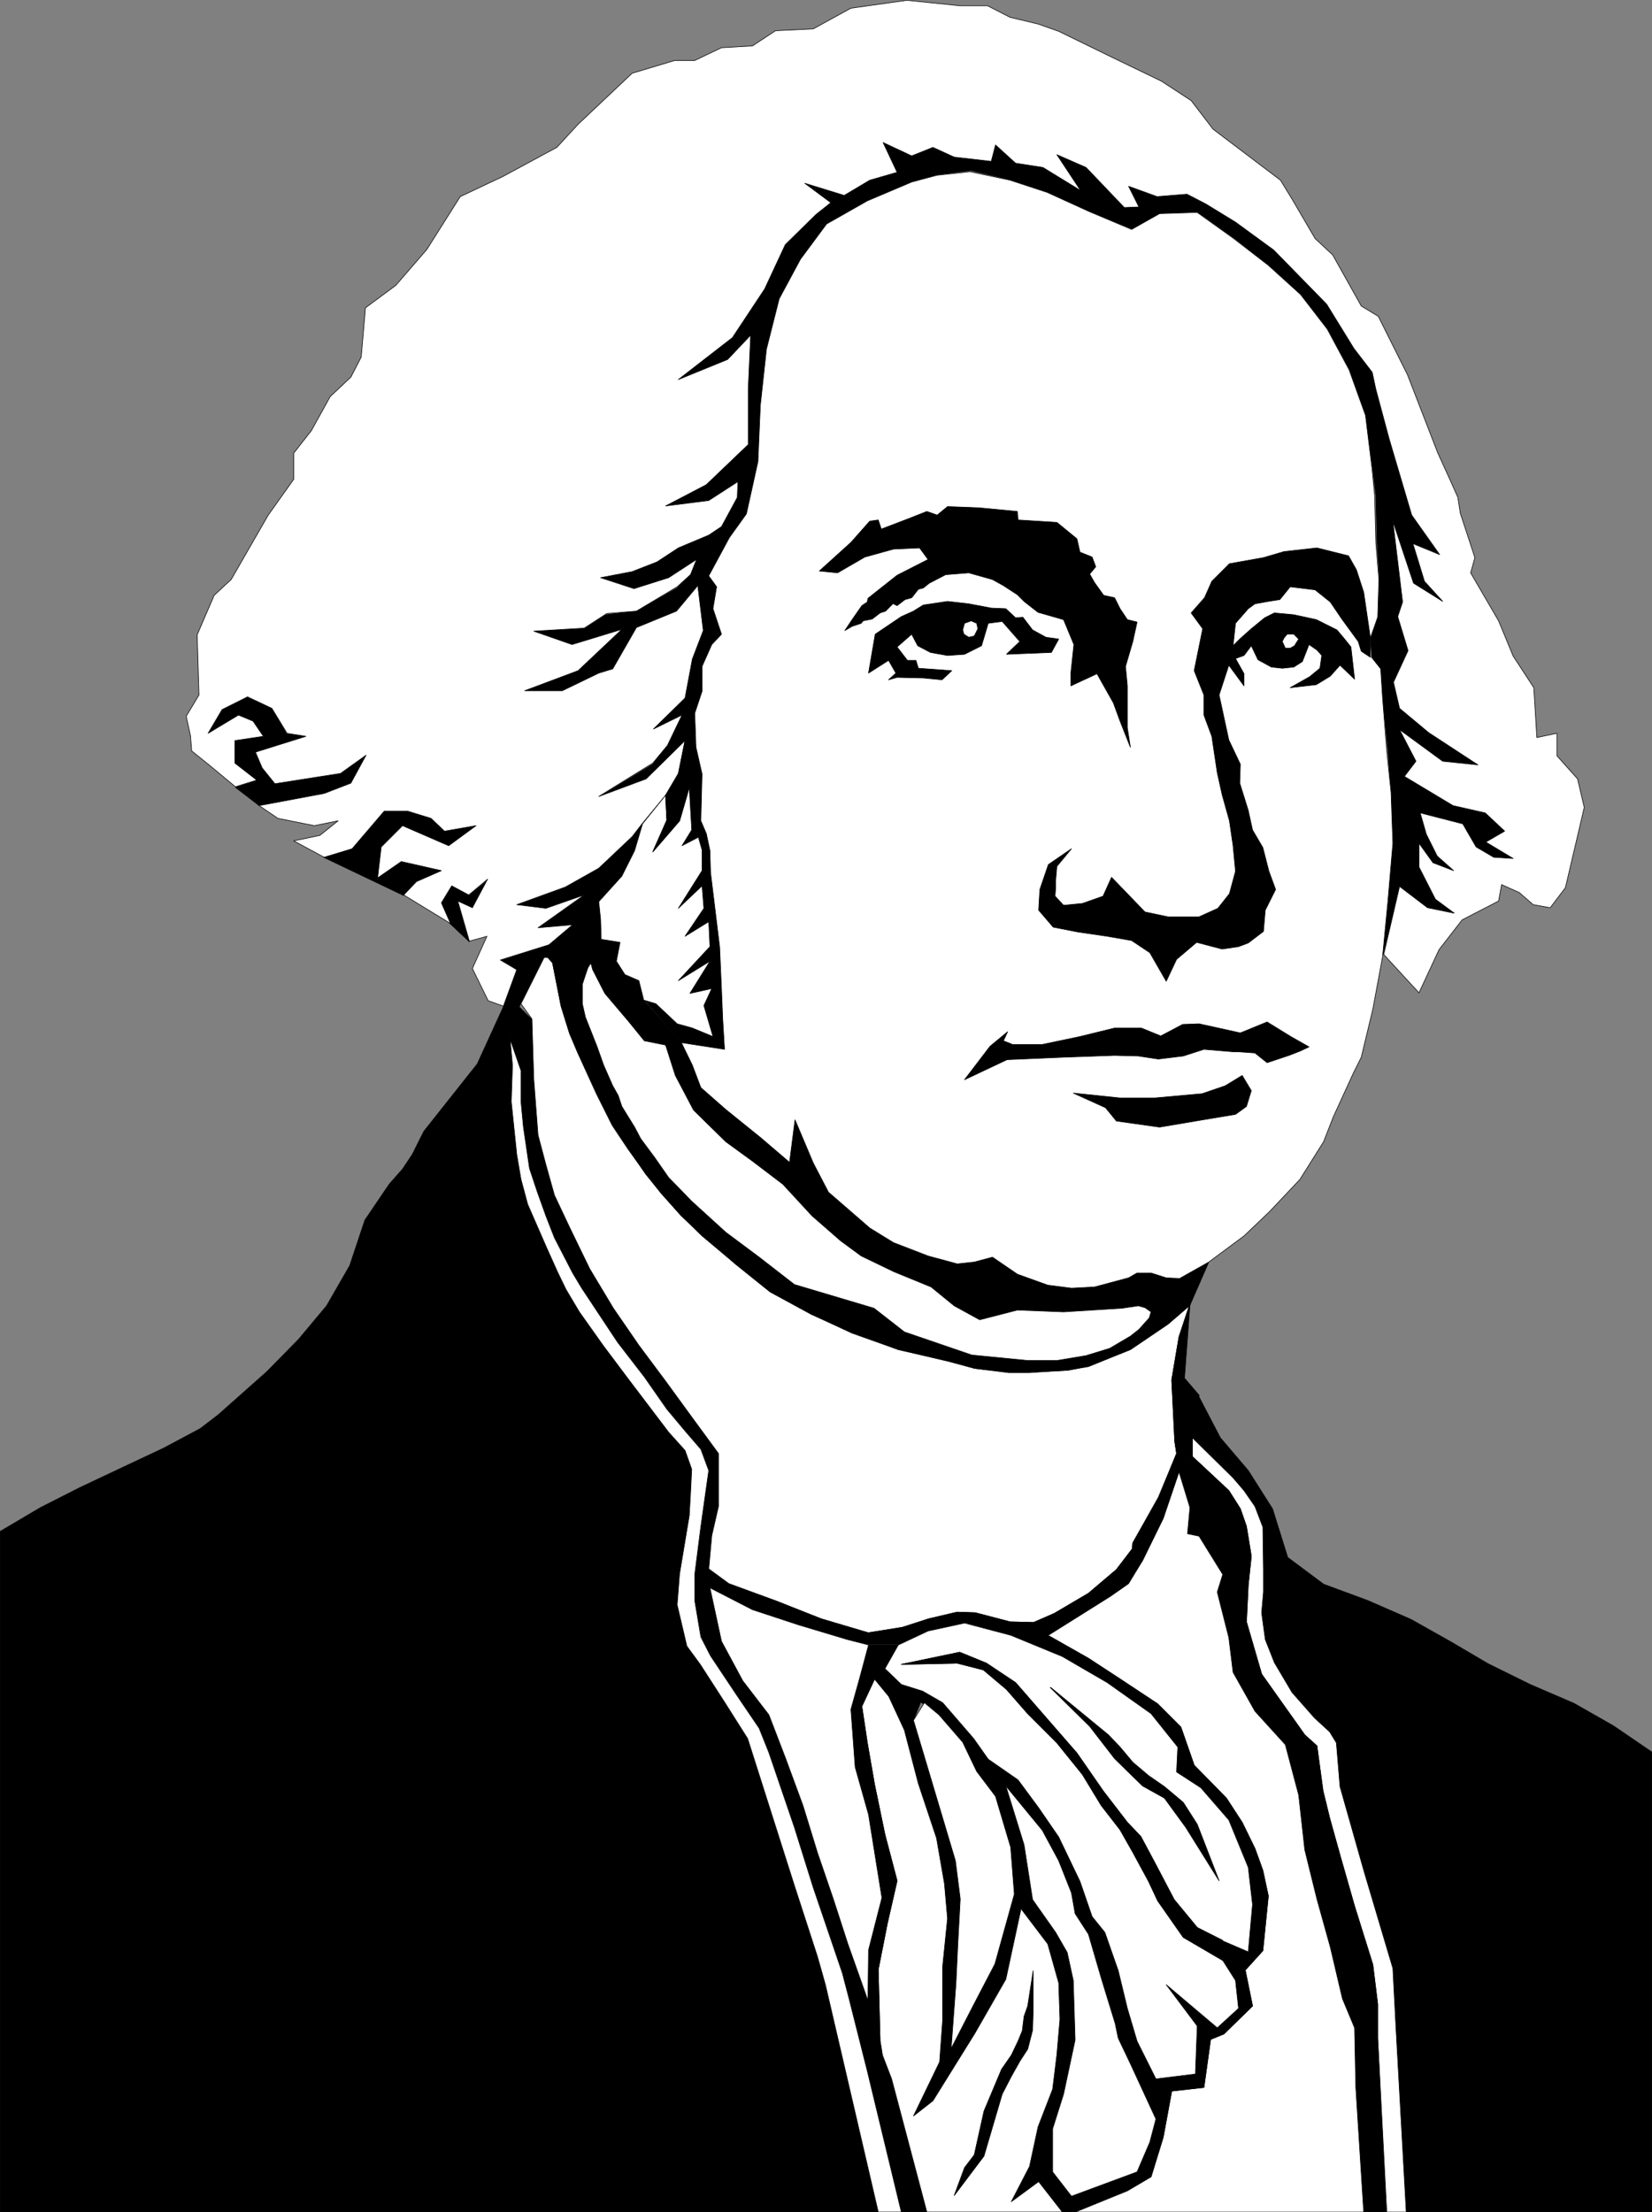 <?xml version="1.0" encoding="UTF-8" standalone="no"?>
<svg
   version="1.0"
   width="116.226mm"
   height="155.626mm"
   id="svg82"
   sodipodi:docname="01 George Washington.wmf"
   xmlns:inkscape="http://www.inkscape.org/namespaces/inkscape"
   xmlns:sodipodi="http://sodipodi.sourceforge.net/DTD/sodipodi-0.dtd"
   xmlns="http://www.w3.org/2000/svg"
   xmlns:svg="http://www.w3.org/2000/svg">
  <rect width="100%" height="100%" fill="#808080" stroke="none"/>
  <sodipodi:namedview
     id="namedview82"
     pagecolor="#ffffff"
     bordercolor="#000000"
     borderopacity="0.25"
     inkscape:showpageshadow="2"
     inkscape:pageopacity="0.0"
     inkscape:pagecheckerboard="0"
     inkscape:deskcolor="#d1d1d1"
     inkscape:document-units="mm" />
  <defs
     id="defs1">
    <pattern
       id="WMFhbasepattern"
       patternUnits="userSpaceOnUse"
       width="6"
       height="6"
       x="0"
       y="0" />
  </defs>
  <path
     style="fill:#000000;fill-opacity:1;fill-rule:evenodd;stroke:none"
     d="m 159.862,249.739 -0.162,-5.333 -0.485,-4.686 6.139,-6.787 3.393,-6.787 2.1,-7.11 -2.747,3.555 -8.886,8.403 -8.886,4.848 -12.925,4.848 7.755,0.808 10.178,-3.393 -12.278,8.726 9.209,-0.808 -6.301,5.171 -12.925,4.201 4.362,2.424 -3.554,9.857 h 4.201 l 6.624,-13.089 h 0.969 l 1.292,1.454 9.37,1.293 0.808,-1.293 0.485,1.778 3.231,6.302 6.301,7.433 4.201,5.171 5.655,1.131 2.585,8.08 4.847,9.211 8.563,8.403 7.109,5.171 8.078,6.14 7.755,8.403 7.593,6.625 5.493,4.04 8.724,4.201 9.855,4.04 6.139,5.009 6.785,3.717 10.017,-2.585 12.278,0.485 15.51,-0.97 4.362,-0.646 1.777,0.485 1.616,1.131 10.34,-1.778 5.008,-11.473 -7.755,4.363 -3.554,-0.162 -4.039,-1.293 h -3.716 l -2.262,1.293 -9.047,2.424 -6.139,0.323 -6.301,-0.808 -8.078,-2.909 -6.624,-4.525 -4.847,1.293 -4.524,0.485 -7.755,-2.101 -9.209,-3.555 -6.301,-3.878 -10.986,-9.534 -4.039,-7.756 -4.847,-11.473 -1.454,11.311 -7.755,-6.625 -9.209,-7.433 -6.624,-5.817 -2.262,-5.979 -2.908,-5.979 -10.017,-11.311 -1.292,-5.171 -3.716,-1.616 -2.262,-3.555 0.969,-5.009 z"
     id="path1" />
  <path
     style="fill:none;stroke:#000000;stroke-width:0.162px;stroke-linecap:round;stroke-linejoin:round;stroke-miterlimit:4;stroke-dasharray:none;stroke-opacity:1"
     d="m 159.862,249.739 -0.162,-5.333 -0.485,-4.686 6.139,-6.787 3.393,-6.787 2.1,-7.11 -2.747,3.555 -8.886,8.403 -8.886,4.848 -12.925,4.848 7.755,0.808 10.178,-3.393 -12.278,8.726 9.209,-0.808 -6.301,5.171 -12.925,4.201 4.362,2.424 -3.554,9.857 h 4.201 l 6.624,-13.089 h 0.969 l 1.292,1.454 9.37,1.293 0.808,-1.293 0.485,1.778 3.231,6.302 6.301,7.433 4.201,5.171 5.655,1.131 2.585,8.08 4.847,9.211 8.563,8.403 7.109,5.171 8.078,6.14 7.755,8.403 7.593,6.625 5.493,4.04 8.724,4.201 9.855,4.04 6.139,5.009 6.785,3.717 10.017,-2.585 12.278,0.485 15.51,-0.97 4.362,-0.646 1.777,0.485 1.616,1.131 10.34,-1.778 5.008,-11.473 -7.755,4.363 -3.554,-0.162 -4.039,-1.293 h -3.716 l -2.262,1.293 -9.047,2.424 -6.139,0.323 -6.301,-0.808 -8.078,-2.909 -6.624,-4.525 -4.847,1.293 -4.524,0.485 -7.755,-2.101 -9.209,-3.555 -6.301,-3.878 -10.986,-9.534 -4.039,-7.756 -4.847,-11.473 -1.454,11.311 -7.755,-6.625 -9.209,-7.433 -6.624,-5.817 -2.262,-5.979 -2.908,-5.979 -10.017,-11.311 -1.292,-5.171 -3.716,-1.616 -2.262,-3.555 0.969,-5.009 -5.008,-0.808 v 0"
     id="path2" />
  <path
     style="fill:#000000;fill-opacity:1;fill-rule:evenodd;stroke:none"
     d="m 246.458,588.111 -9.37,-35.227 -2.262,-6.302 -0.808,-4.201 -3.231,-10.503 -5.331,-15.028 -3.716,-11.958 -4.362,-12.119 -3.877,-12.604 -4.524,-12.443 -4.524,-11.796 -6.947,-9.211 -5.655,-10.342 -3.07,-14.22 -0.323,-4.848 0.808,-9.049 1.777,-7.756 v -13.897 l -7.109,-9.857 -6.947,-9.534 -7.109,-9.534 -6.785,-9.857 -5.978,-10.503 -5.655,-10.988 -3.877,-8.564 -2.423,-8.08 -2.1,-7.918 -1.131,-14.866 -0.485,-15.836 -3.393,-3.393 -2.423,8.564 2.908,8.403 v 8.241 l 0.646,6.625 1.616,11.15 2.1,6.302 2.262,6.302 2.423,5.817 4.685,9.372 2.423,4.04 9.532,14.22 7.27,9.372 5.978,8.564 5.008,5.979 4.039,4.686 1.939,5.494 -1.939,15.028 -1.777,12.766 v 6.948 l 1.777,9.534 2.423,5.171 6.785,10.18 6.139,9.049 2.585,6.464 6.785,19.876 5.008,15.998 7.755,22.784 1.777,6.787 4.847,19.391 9.047,37.328 h 6.785 z"
     id="path3" />
  <path
     style="fill:none;stroke:#000000;stroke-width:0.162px;stroke-linecap:round;stroke-linejoin:round;stroke-miterlimit:4;stroke-dasharray:none;stroke-opacity:1"
     d="m 246.458,588.111 -9.37,-35.227 -2.262,-6.302 -0.808,-4.201 -3.231,-10.503 -5.331,-15.028 -3.716,-11.958 -4.362,-12.119 -3.877,-12.604 -4.524,-12.443 -4.524,-11.796 -6.947,-9.211 -5.655,-10.342 -3.07,-14.22 -0.323,-4.848 0.808,-9.049 1.777,-7.756 v -13.897 l -7.109,-9.857 -6.947,-9.534 -7.109,-9.534 -6.785,-9.857 -5.978,-10.503 -5.655,-10.988 -3.877,-8.564 -2.423,-8.08 -2.1,-7.918 -1.131,-14.866 -0.485,-15.836 -3.393,-3.393 -2.423,8.564 2.908,8.403 v 8.241 l 0.646,6.625 1.616,11.15 2.1,6.302 2.262,6.302 2.423,5.817 4.685,9.372 2.423,4.04 9.532,14.22 7.27,9.372 5.978,8.564 5.008,5.979 4.039,4.686 1.939,5.494 -1.939,15.028 -1.777,12.766 v 6.948 l 1.777,9.534 2.423,5.171 6.785,10.18 6.139,9.049 2.585,6.464 6.785,19.876 5.008,15.998 7.755,22.784 1.777,6.787 4.847,19.391 9.047,37.328 h 6.785 v 0"
     id="path4" />
  <path
     style="fill:#000000;fill-opacity:1;fill-rule:evenodd;stroke:none"
     d="m 233.533,588.111 -14.056,-60.435 -2.1,-7.433 -6.139,-18.906 -12.44,-39.105 -6.139,-9.695 -6.462,-10.019 -3.554,-4.848 -2.585,-10.988 0.646,-8.241 2.585,-15.513 0.323,-5.817 0.323,-6.464 -1.777,-5.009 -4.362,-4.848 -10.663,-14.058 -6.785,-9.049 -6.301,-8.888 -3.554,-5.979 -2.262,-4.686 -2.908,-6.464 -5.008,-11.473 -1.777,-6.625 -1.131,-6.625 -1.454,-14.058 0.323,-9.695 -0.646,-6.948 2.423,-8.564 h -4.201 l -6.947,15.19 -14.217,17.937 -3.07,6.14 -2.585,3.878 -3.554,4.04 -6.462,9.534 -4.039,12.119 -6.139,10.665 -7.432,8.888 -8.401,8.564 -12.925,11.473 -4.847,3.717 -9.694,5.171 -10.986,5.171 -11.309,5.333 -10.501,5.332 -10.663,6.302 v 180.982 z"
     id="path5" />
  <path
     style="fill:none;stroke:#000000;stroke-width:0.162px;stroke-linecap:round;stroke-linejoin:round;stroke-miterlimit:4;stroke-dasharray:none;stroke-opacity:1"
     d="m 233.533,588.111 -14.056,-60.435 -2.1,-7.433 -6.139,-18.906 -12.44,-39.105 -6.139,-9.695 -6.462,-10.019 -3.554,-4.848 -2.585,-10.988 0.646,-8.241 2.585,-15.513 0.323,-5.817 0.323,-6.464 -1.777,-5.009 -4.362,-4.848 -10.663,-14.058 -6.785,-9.049 -6.301,-8.888 -3.554,-5.979 -2.262,-4.686 -2.908,-6.464 -5.008,-11.473 -1.777,-6.625 -1.131,-6.625 -1.454,-14.058 0.323,-9.695 -0.646,-6.948 2.423,-8.564 h -4.201 l -6.947,15.19 -14.217,17.937 -3.07,6.14 -2.585,3.878 -3.554,4.04 -6.462,9.534 -4.039,12.119 -6.139,10.665 -7.432,8.888 -8.401,8.564 -12.925,11.473 -4.847,3.717 -9.694,5.171 -10.986,5.171 -11.309,5.333 -10.501,5.332 -10.663,6.302 V 588.111 H 233.533 v 0"
     id="path6" />
  <path
     style="fill:#ffffff;fill-opacity:1;fill-rule:evenodd;stroke:none"
     d="m 239.672,588.111 -9.047,-37.489 -4.847,-19.229 -1.777,-6.787 -7.755,-22.784 -5.008,-15.998 -6.785,-19.876 -2.585,-6.464 -6.139,-9.049 -6.785,-10.18 -2.585,-5.009 -1.616,-9.695 v -6.948 l 1.616,-12.766 2.1,-14.866 -2.1,-5.656 -4.039,-4.686 -5.008,-5.979 -5.978,-8.564 -7.109,-9.211 -9.532,-14.382 -2.423,-4.04 -4.847,-9.372 -2.262,-5.817 -2.262,-6.302 -2.1,-6.302 -1.616,-10.988 -0.646,-6.787 v -8.241 l -2.908,-8.403 0.646,6.948 -0.323,9.695 1.454,14.058 1.131,6.625 1.777,6.625 5.008,11.473 2.908,6.464 2.262,4.686 3.554,5.979 6.301,8.888 6.785,9.049 10.663,14.058 4.362,4.848 1.777,5.009 -0.323,6.464 -0.323,5.817 -2.585,15.513 -0.646,8.241 2.585,10.988 3.554,4.848 6.462,10.019 6.139,9.695 12.44,39.105 6.139,18.906 2.1,7.433 14.056,60.435 z"
     id="path7" />
  <path
     style="fill:none;stroke:#000000;stroke-width:0.162px;stroke-linecap:round;stroke-linejoin:round;stroke-miterlimit:4;stroke-dasharray:none;stroke-opacity:1"
     d="m 239.672,588.111 -9.047,-37.489 -4.847,-19.229 -1.777,-6.787 -7.755,-22.784 -5.008,-15.998 -6.785,-19.876 -2.585,-6.464 -6.139,-9.049 -6.785,-10.18 -2.585,-5.009 -1.616,-9.695 v -6.948 l 1.616,-12.766 2.1,-14.866 -2.1,-5.656 -4.039,-4.686 -5.008,-5.979 -5.978,-8.564 -7.109,-9.211 -9.532,-14.382 -2.423,-4.04 -4.847,-9.372 -2.262,-5.817 -2.262,-6.302 -2.1,-6.302 -1.616,-10.988 -0.646,-6.787 v -8.241 l -2.908,-8.403 0.646,6.948 -0.323,9.695 1.454,14.058 1.131,6.625 1.777,6.625 5.008,11.473 2.908,6.464 2.262,4.686 3.554,5.979 6.301,8.888 6.785,9.049 10.663,14.058 4.362,4.848 1.777,5.009 -0.323,6.464 -0.323,5.817 -2.585,15.513 -0.646,8.241 2.585,10.988 3.554,4.848 6.462,10.019 6.139,9.695 12.44,39.105 6.139,18.906 2.1,7.433 14.056,60.435 h 6.139 v 0"
     id="path8" />
  <path
     style="fill:#000000;fill-opacity:1;fill-rule:evenodd;stroke:none"
     d="m 372.15,235.681 1.292,-29.248 3.07,-4.04 -4.362,-8.403 11.471,8.403 9.37,0.97 -13.086,-8.564 -7.755,-6.464 -1.616,-6.948 3.877,-8.403 -2.747,-9.049 1.292,-3.878 -2.585,-21.492 5.493,16.482 7.755,4.848 -4.847,-5.333 -3.07,-10.019 7.109,2.909 -7.432,-10.503 -5.978,-20.199 -3.554,-13.25 -0.969,-4.525 -4.847,-6.302 -7.27,-11.796 -14.056,-14.382 -10.178,-7.433 -7.916,-4.848 -5.008,-2.585 -7.916,0.646 -7.593,-2.747 2.746,5.494 -3.877,0.162 -10.178,-10.665 -7.755,-3.393 6.301,9.534 -10.017,-6.14 -7.27,-1.131 -5.331,-4.848 -1.131,4.363 -9.855,-1.131 -5.655,-2.585 -5.655,2.262 -7.593,-3.555 3.716,7.918 -7.27,2.101 -6.785,4.04 -10.501,-3.232 6.947,5.171 -3.877,3.07 -8.239,8.08 -5.493,11.796 -8.563,12.927 -14.379,11.15 13.086,-5.333 6.139,-6.464 -0.646,14.382 v 14.705 l -11.148,10.665 -10.824,5.656 11.471,-1.454 7.755,-5.009 -0.162,4.201 -4.201,7.756 -3.393,2.262 -2.908,13.412 1.454,11.958 -2.908,7.595 -1.939,10.342 v 11.311 l 1.131,12.281 0.646,11.311 -2.585,4.201 4.362,-2.262 0.969,3.555 v 5.494 l -6.301,9.857 6.462,-5.817 0.323,5.979 -5.008,7.433 6.301,-3.878 0.323,6.625 -8.401,9.049 8.401,-5.171 -5.331,8.564 5.816,-1.293 -2.1,4.525 2.423,8.241 -5.493,-2.424 -4.039,-0.97 -5.655,-5.332 -3.231,-1.293 10.017,11.635 11.471,1.778 -0.485,-8.08 -0.323,-7.918 -0.485,-11.311 -2.423,-19.876 -0.162,-5.656 -0.969,-4.686 -1.292,-3.232 0.323,-12.604 -1.777,-6.948 -0.323,-9.211 1.939,-5.817 0.162,-6.625 2.423,-5.656 2.585,-2.909 -2.262,-6.625 0.969,-5.817 -2.1,-2.909 5.655,-10.342 4.362,-6.14 3.07,-13.897 0.646,-15.028 1.616,-15.028 3.393,-13.25 5.655,-10.665 7.109,-9.211 10.663,-6.302 11.794,-4.848 6.624,-1.939 9.047,-1.131 10.501,2.424 9.855,3.393 10.986,5.009 11.632,4.686 7.27,-4.04 10.017,-0.485 10.017,7.11 9.047,7.11 8.563,7.756 7.109,9.211 5.816,10.827 4.201,12.119 1.939,14.382 0.808,6.787 0.323,12.766 0.646,9.372 -0.323,10.18 -1.939,5.656 v 5.009 l 2.585,3.232 0.485,7.433 1.454,14.382 0.808,10.827 0.485,13.735 -1.131,15.028 -1.616,15.028 z"
     id="path9" />
  <path
     style="fill:none;stroke:#000000;stroke-width:0.162px;stroke-linecap:round;stroke-linejoin:round;stroke-miterlimit:4;stroke-dasharray:none;stroke-opacity:1"
     d="m 372.15,235.681 1.292,-29.248 3.07,-4.04 -4.362,-8.403 11.471,8.403 9.37,0.97 -13.086,-8.564 -7.755,-6.464 -1.616,-6.948 3.877,-8.403 -2.747,-9.049 1.292,-3.878 -2.585,-21.492 5.493,16.482 7.755,4.848 -4.847,-5.333 -3.07,-10.019 7.109,2.909 -7.432,-10.503 -5.978,-20.199 -3.554,-13.25 -0.969,-4.525 -4.847,-6.302 -7.27,-11.796 -14.056,-14.382 -10.178,-7.433 -7.916,-4.848 -5.008,-2.585 -7.916,0.646 -7.593,-2.747 2.746,5.494 -3.877,0.162 -10.178,-10.665 -7.755,-3.393 6.301,9.534 -10.017,-6.14 -7.27,-1.131 -5.331,-4.848 -1.131,4.363 -9.855,-1.131 -5.655,-2.585 -5.655,2.262 -7.593,-3.555 3.716,7.918 -7.27,2.101 -6.785,4.04 -10.501,-3.232 6.947,5.171 -3.877,3.07 -8.239,8.08 -5.493,11.796 -8.563,12.927 -14.379,11.15 13.086,-5.333 6.139,-6.464 -0.646,14.382 v 14.705 l -11.148,10.665 -10.824,5.656 11.471,-1.454 7.755,-5.009 -0.162,4.201 -4.201,7.756 -3.393,2.262 -2.908,13.412 1.454,11.958 -2.908,7.595 -1.939,10.342 v 11.311 l 1.131,12.281 0.646,11.311 -2.585,4.201 4.362,-2.262 0.969,3.555 v 5.494 l -6.301,9.857 6.462,-5.817 0.323,5.979 -5.008,7.433 6.301,-3.878 0.323,6.625 -8.401,9.049 8.401,-5.171 -5.331,8.564 5.816,-1.293 -2.1,4.525 2.423,8.241 -5.493,-2.424 -4.039,-0.97 -5.655,-5.332 -3.231,-1.293 10.017,11.635 11.471,1.778 -0.485,-8.08 -0.323,-7.918 -0.485,-11.311 -2.423,-19.876 -0.162,-5.656 -0.969,-4.686 -1.292,-3.232 0.323,-12.604 -1.777,-6.948 -0.323,-9.211 1.939,-5.817 0.162,-6.625 2.423,-5.656 2.585,-2.909 -2.262,-6.625 0.969,-5.817 -2.1,-2.909 5.655,-10.342 4.362,-6.14 3.07,-13.897 0.646,-15.028 1.616,-15.028 3.393,-13.25 5.655,-10.665 7.109,-9.211 10.663,-6.302 11.794,-4.848 6.624,-1.939 9.047,-1.131 10.501,2.424 9.855,3.393 10.986,5.009 11.632,4.686 7.27,-4.04 10.017,-0.485 10.017,7.11 9.047,7.11 8.563,7.756 7.109,9.211 5.816,10.827 4.201,12.119 1.939,14.382 0.808,6.787 0.323,12.766 0.646,9.372 -0.323,10.18 -1.939,5.656 v 5.009 l 2.585,3.232 0.485,7.433 1.454,14.382 0.808,10.827 0.485,13.735 -1.131,15.028 -1.616,15.028 4.524,-18.583 v 0"
     id="path10" />
  <path
     style="fill:#000000;fill-opacity:1;fill-rule:evenodd;stroke:none"
     d="m 318.674,371.094 -1.616,11.15 10.824,10.665 2.908,3.393 2.908,4.201 2.1,5.494 0.162,11.311 v 5.979 l -0.485,5.494 0.969,7.11 2.423,6.14 4.685,7.918 5.978,6.787 4.039,3.717 1.777,2.909 0.969,11.635 6.462,22.784 7.593,25.531 0.808,15.513 2.746,49.285 h 65.27 V 465.786 l -10.178,-6.948 -10.501,-5.979 -11.632,-5.009 -11.148,-5.494 -10.178,-5.979 -10.34,-5.817 -11.471,-5.009 -11.794,-4.363 -9.532,-7.11 -4.039,-12.927 -6.462,-10.18 -7.432,-8.726 z"
     id="path11" />
  <path
     style="fill:none;stroke:#000000;stroke-width:0.162px;stroke-linecap:round;stroke-linejoin:round;stroke-miterlimit:4;stroke-dasharray:none;stroke-opacity:1"
     d="m 318.674,371.094 -1.616,11.15 10.824,10.665 2.908,3.393 2.908,4.201 2.1,5.494 0.162,11.311 v 5.979 l -0.485,5.494 0.969,7.11 2.423,6.14 4.685,7.918 5.978,6.787 4.039,3.717 1.777,2.909 0.969,11.635 6.462,22.784 7.593,25.531 0.808,15.513 2.746,49.285 h 65.27 V 465.786 l -10.178,-6.948 -10.501,-5.979 -11.632,-5.009 -11.148,-5.494 -10.178,-5.979 -10.34,-5.817 -11.471,-5.009 -11.794,-4.363 -9.532,-7.11 -4.039,-12.927 -6.462,-10.18 -7.432,-8.726 -5.816,-11.15 v 0"
     id="path12" />
  <path
     style="fill:#ffffff;fill-opacity:1;fill-rule:evenodd;stroke:none"
     d="m 373.927,588.111 -2.746,-49.285 -0.808,-15.513 -7.593,-25.531 -6.462,-22.784 -0.969,-11.635 -1.777,-2.909 -4.039,-3.717 -5.978,-6.787 -4.685,-7.918 -2.423,-6.14 -0.969,-7.11 0.485,-5.494 v -5.979 l -0.162,-11.311 -2.1,-5.494 -2.908,-4.201 -2.908,-3.393 -10.824,-10.665 v 5.009 l 9.694,9.049 3.07,4.848 1.616,4.686 1.292,7.918 -0.808,7.595 -0.485,9.857 4.039,13.897 11.471,16.159 3.231,2.909 1.616,11.958 1.777,7.272 2.746,9.857 3.877,13.574 4.847,15.513 1.292,10.503 v 9.049 l 2.423,46.215 h 5.17 z"
     id="path13" />
  <path
     style="fill:none;stroke:#000000;stroke-width:0.162px;stroke-linecap:round;stroke-linejoin:round;stroke-miterlimit:4;stroke-dasharray:none;stroke-opacity:1"
     d="m 373.927,588.111 -2.746,-49.285 -0.808,-15.513 -7.593,-25.531 -6.462,-22.784 -0.969,-11.635 -1.777,-2.909 -4.039,-3.717 -5.978,-6.787 -4.685,-7.918 -2.423,-6.14 -0.969,-7.11 0.485,-5.494 v -5.979 l -0.162,-11.311 -2.1,-5.494 -2.908,-4.201 -2.908,-3.393 -10.824,-10.665 v 5.009 l 9.694,9.049 3.07,4.848 1.616,4.686 1.292,7.918 -0.808,7.595 -0.485,9.857 4.039,13.897 11.471,16.159 3.231,2.909 1.616,11.958 1.777,7.272 2.746,9.857 3.877,13.574 4.847,15.513 1.292,10.503 v 9.049 l 2.423,46.215 h 5.17 v 0"
     id="path14" />
  <path
     style="fill:#000000;fill-opacity:1;fill-rule:evenodd;stroke:none"
     d="m 368.596,588.111 -2.262,-46.215 v -9.049 l -1.292,-10.503 -4.847,-15.513 -3.877,-13.574 -2.746,-9.857 -1.777,-7.272 -1.616,-11.958 -3.231,-2.909 -11.471,-16.159 -4.039,-13.897 0.485,-9.857 0.808,-7.595 -1.292,-7.918 -1.616,-4.686 -3.07,-4.848 -9.694,-9.049 -3.554,4.04 2.908,9.534 -0.646,6.948 3.07,0.646 6.301,10.18 -1.454,4.686 3.07,12.119 1.131,9.211 5.816,10.342 8.078,8.888 3.554,13.412 1.616,14.543 3.231,13.089 3.554,12.766 3.231,13.735 3.231,7.756 0.323,15.836 2.1,33.126 h 6.139 v 0 z"
     id="path15" />
  <path
     style="fill:none;stroke:#000000;stroke-width:0.162px;stroke-linecap:round;stroke-linejoin:round;stroke-miterlimit:4;stroke-dasharray:none;stroke-opacity:1"
     d="m 368.596,588.111 -2.262,-46.215 v -9.049 l -1.292,-10.503 -4.847,-15.513 -3.877,-13.574 -2.746,-9.857 -1.777,-7.272 -1.616,-11.958 -3.231,-2.909 -11.471,-16.159 -4.039,-13.897 0.485,-9.857 0.808,-7.595 -1.292,-7.918 -1.616,-4.686 -3.07,-4.848 -9.694,-9.049 -3.554,4.04 2.908,9.534 -0.646,6.948 3.07,0.646 6.301,10.18 -1.454,4.686 3.07,12.119 1.131,9.211 5.816,10.342 8.078,8.888 3.554,13.412 1.616,14.543 3.231,13.089 3.554,12.766 3.231,13.735 3.231,7.756 0.323,15.836 2.1,33.126 h 6.139 v 0"
     id="path16" />
  <path
     style="fill:#ffffff;fill-opacity:1;fill-rule:evenodd;stroke:none"
     d="m 362.618,588.111 -2.1,-33.126 -0.323,-15.836 -3.231,-7.756 -3.231,-13.735 -3.554,-12.766 -3.231,-13.089 -1.616,-14.543 -3.554,-13.412 -8.078,-8.888 -5.816,-10.342 -1.131,-9.211 -3.07,-12.119 1.454,-4.686 -6.301,-10.18 -3.07,-0.646 0.646,-6.948 -2.908,-9.534 -4.201,12.443 -5.493,11.15 -4.039,6.302 -4.685,3.232 -16.479,10.342 10.824,6.14 8.401,5.494 10.017,6.625 6.139,6.14 3.554,10.18 8.563,8.726 4.201,6.464 3.393,6.948 2.1,5.817 1.454,6.787 -1.454,14.543 -4.685,5.171 1.939,9.534 -7.593,7.433 -3.554,1.454 -1.777,12.766 -8.563,0.97 -2.262,12.281 -3.231,10.503 -6.301,3.717 -13.894,5.656 h 76.74 z"
     id="path17" />
  <path
     style="fill:none;stroke:#000000;stroke-width:0.162px;stroke-linecap:round;stroke-linejoin:round;stroke-miterlimit:4;stroke-dasharray:none;stroke-opacity:1"
     d="m 362.618,588.111 -2.1,-33.126 -0.323,-15.836 -3.231,-7.756 -3.231,-13.735 -3.554,-12.766 -3.231,-13.089 -1.616,-14.543 -3.554,-13.412 -8.078,-8.888 -5.816,-10.342 -1.131,-9.211 -3.07,-12.119 1.454,-4.686 -6.301,-10.18 -3.07,-0.646 0.646,-6.948 -2.908,-9.534 -4.201,12.443 -5.493,11.15 -4.039,6.302 -4.685,3.232 -16.479,10.342 10.824,6.14 8.401,5.494 10.017,6.625 6.139,6.14 3.554,10.18 8.563,8.726 4.201,6.464 3.393,6.948 2.1,5.817 1.454,6.787 -1.454,14.543 -4.685,5.171 1.939,9.534 -7.593,7.433 -3.554,1.454 -1.777,12.766 -8.563,0.97 -2.262,12.281 -3.231,10.503 -6.301,3.717 -13.894,5.656 h 76.74 v 0"
     id="path18" />
  <path
     style="fill:#ffffff;fill-opacity:1;fill-rule:evenodd;stroke:none"
     d="m 146.938,256.041 -1.292,-1.454 h -0.969 l -6.139,12.281 2.908,4.04 0.485,15.998 1.131,14.866 2.1,7.918 2.262,8.08 4.039,8.564 5.331,10.988 6.301,10.503 6.785,9.857 7.109,9.534 6.947,9.534 7.109,9.695 v 14.058 l -1.777,7.756 -0.808,8.888 5.331,4.04 12.602,4.525 11.955,4.686 12.44,3.717 9.047,-1.454 7.109,-2.262 7.593,-1.778 4.685,0.162 9.37,2.424 6.139,0.162 5.655,-2.424 9.047,-5.333 7.432,-6.302 4.201,-5.494 0.162,-1.616 6.785,-12.119 4.847,-11.635 -0.485,-3.232 -0.808,-16.321 1.939,-11.473 2.908,-8.403 -5.816,5.009 -10.017,6.787 -11.148,4.363 -5.331,1.131 -10.501,0.485 h -5.331 l -9.047,-0.97 -7.27,-2.101 -13.086,-2.909 -12.278,-4.686 -10.824,-4.686 -10.986,-5.979 -9.047,-7.272 -9.047,-7.918 -5.655,-5.171 -5.331,-5.979 -4.039,-5.171 -4.685,-6.464 -4.201,-6.302 -4.201,-8.403 -5.008,-10.988 -2.1,-5.009 -2.262,-7.272 -2.262,-11.473 z"
     id="path19" />
  <path
     style="fill:none;stroke:#000000;stroke-width:0.162px;stroke-linecap:round;stroke-linejoin:round;stroke-miterlimit:4;stroke-dasharray:none;stroke-opacity:1"
     d="m 146.938,256.041 -1.292,-1.454 h -0.969 l -6.139,12.281 2.908,4.04 0.485,15.998 1.131,14.866 2.1,7.918 2.262,8.08 4.039,8.564 5.331,10.988 6.301,10.503 6.785,9.857 7.109,9.534 6.947,9.534 7.109,9.695 v 14.058 l -1.777,7.756 -0.808,8.888 5.331,4.04 12.602,4.525 11.955,4.686 12.44,3.717 9.047,-1.454 7.109,-2.262 7.593,-1.778 4.685,0.162 9.37,2.424 6.139,0.162 5.655,-2.424 9.047,-5.333 7.432,-6.302 4.201,-5.494 0.162,-1.616 6.785,-12.119 4.847,-11.635 -0.485,-3.232 -0.808,-16.321 1.939,-11.473 2.908,-8.403 -5.816,5.009 -10.017,6.787 -11.148,4.363 -5.331,1.131 -10.501,0.485 h -5.331 l -9.047,-0.97 -7.27,-2.101 -13.086,-2.909 -12.278,-4.686 -10.824,-4.686 -10.986,-5.979 -9.047,-7.272 -9.047,-7.918 -5.655,-5.171 -5.331,-5.979 -4.039,-5.171 -4.685,-6.464 -4.201,-6.302 -4.201,-8.403 -5.008,-10.988 -2.1,-5.009 -2.262,-7.272 -2.262,-11.473 v 0"
     id="path20" />
  <path
     style="fill:#000000;fill-opacity:1;fill-rule:evenodd;stroke:none"
     d="m 146.938,256.041 2.262,11.473 2.262,7.272 2.262,5.171 5.008,10.827 4.201,8.403 4.201,6.302 4.524,6.625 4.201,5.171 5.331,5.979 5.493,5.332 9.047,7.595 9.047,7.272 10.986,5.979 10.824,5.009 12.278,4.363 13.086,3.07 7.27,1.939 9.047,1.131 h 5.331 l 10.178,-0.646 5.655,-0.97 11.148,-4.525 10.017,-6.787 5.816,-5.009 -10.34,1.778 -0.485,1.616 -2.747,3.07 -2.262,1.778 -5.493,3.232 -6.301,1.939 -7.755,1.293 h -7.755 l -14.863,-1.454 -17.933,-6.14 -8.078,-6.302 -21.164,-6.302 -9.37,-7.272 -8.886,-6.625 -9.047,-8.241 -6.139,-6.302 -3.716,-5.333 -3.716,-5.009 -1.616,-3.07 -3.393,-5.494 -0.969,-2.909 -1.454,-2.585 -2.423,-5.494 -1.777,-5.009 -3.07,-7.756 -0.808,-3.555 v -5.171 l 1.454,-4.363 -9.37,-1.293 z"
     id="path21" />
  <path
     style="fill:none;stroke:#000000;stroke-width:0.162px;stroke-linecap:round;stroke-linejoin:round;stroke-miterlimit:4;stroke-dasharray:none;stroke-opacity:1"
     d="m 146.938,256.041 2.262,11.473 2.262,7.272 2.262,5.171 5.008,10.827 4.201,8.403 4.201,6.302 4.524,6.625 4.201,5.171 5.331,5.979 5.493,5.332 9.047,7.595 9.047,7.272 10.986,5.979 10.824,5.009 12.278,4.363 13.086,3.07 7.27,1.939 9.047,1.131 h 5.331 l 10.178,-0.646 5.655,-0.97 11.148,-4.525 10.017,-6.787 5.816,-5.009 -10.34,1.778 -0.485,1.616 -2.747,3.07 -2.262,1.778 -5.493,3.232 -6.301,1.939 -7.755,1.293 h -7.755 l -14.863,-1.454 -17.933,-6.14 -8.078,-6.302 -21.164,-6.302 -9.37,-7.272 -8.886,-6.625 -9.047,-8.241 -6.139,-6.302 -3.716,-5.333 -3.716,-5.009 -1.616,-3.07 -3.393,-5.494 -0.969,-2.909 -1.454,-2.585 -2.423,-5.494 -1.777,-5.009 -3.07,-7.756 -0.808,-3.555 v -5.171 l 1.454,-4.363 -9.37,-1.293 v 0"
     id="path22" />
  <path
     style="fill:#000000;fill-opacity:1;fill-rule:evenodd;stroke:none"
     d="m 285.878,588.111 13.894,-5.656 6.301,-3.717 3.231,-10.503 2.262,-12.281 8.563,-0.97 1.777,-12.766 3.554,-1.454 7.593,-7.433 -1.939,-9.534 4.685,-5.171 1.454,-14.543 -1.454,-6.787 -2.1,-5.817 -3.393,-6.948 -4.201,-6.464 -8.563,-8.726 -3.554,-10.18 -6.139,-6.14 -10.017,-6.625 -8.401,-5.494 -10.824,-6.14 h -9.855 l 13.732,5.656 11.955,6.948 11.632,8.241 7.109,8.888 -0.323,6.625 6.462,4.201 7.432,8.564 5.17,12.604 1.131,9.857 -1.131,12.604 -6.785,-2.909 v 5.171 l 3.393,5.332 0.808,7.433 -5.655,5.171 -13.571,-11.473 8.239,10.988 -0.485,12.766 -10.501,1.293 v 10.665 l -1.616,6.14 -3.393,7.918 -17.448,6.464 -5.008,-6.464 v -11.473 l 2.908,-9.211 3.07,-14.382 -0.485,-15.836 -1.616,-7.433 -3.07,-5.332 -6.139,-8.726 -2.262,-14.543 -4.847,-15.674 -7.755,-3.878 5.008,6.625 4.039,13.574 0.969,12.443 -5.17,18.583 -5.816,11.15 -5.816,11.311 1.292,-17.452 0.485,-10.342 0.646,-11.958 -1.292,-10.18 -3.231,-10.827 -7.916,-26.501 1.939,-4.848 -8.563,-1.616 4.201,9.049 3.716,14.22 4.847,14.543 2.1,12.119 0.808,9.211 -1.292,12.766 v 14.22 l -0.808,11.15 -6.947,14.382 5.17,-4.04 11.148,-17.937 8.239,-14.382 4.039,-18.745 7.109,9.372 2.908,10.342 0.323,9.695 -0.808,9.372 -1.131,9.211 -3.877,10.019 -2.262,10.503 -4.847,9.372 7.27,-5.333 6.301,8.08 z"
     id="path23" />
  <path
     style="fill:none;stroke:#000000;stroke-width:0.162px;stroke-linecap:round;stroke-linejoin:round;stroke-miterlimit:4;stroke-dasharray:none;stroke-opacity:1"
     d="m 285.878,588.111 13.894,-5.656 6.301,-3.717 3.231,-10.503 2.262,-12.281 8.563,-0.97 1.777,-12.766 3.554,-1.454 7.593,-7.433 -1.939,-9.534 4.685,-5.171 1.454,-14.543 -1.454,-6.787 -2.1,-5.817 -3.393,-6.948 -4.201,-6.464 -8.563,-8.726 -3.554,-10.18 -6.139,-6.14 -10.017,-6.625 -8.401,-5.494 -10.824,-6.14 h -9.855 l 13.732,5.656 11.955,6.948 11.632,8.241 7.109,8.888 -0.323,6.625 6.462,4.201 7.432,8.564 5.17,12.604 1.131,9.857 -1.131,12.604 -6.785,-2.909 v 5.171 l 3.393,5.332 0.808,7.433 -5.655,5.171 -13.571,-11.473 8.239,10.988 -0.485,12.766 -10.501,1.293 v 10.665 l -1.616,6.14 -3.393,7.918 -17.448,6.464 -5.008,-6.464 v -11.473 l 2.908,-9.211 3.07,-14.382 -0.485,-15.836 -1.616,-7.433 -3.07,-5.332 -6.139,-8.726 -2.262,-14.543 -4.847,-15.674 -7.755,-3.878 5.008,6.625 4.039,13.574 0.969,12.443 -5.17,18.583 -5.816,11.15 -5.816,11.311 1.292,-17.452 0.485,-10.342 0.646,-11.958 -1.292,-10.18 -3.231,-10.827 -7.916,-26.501 1.939,-4.848 -8.563,-1.616 4.201,9.049 3.716,14.22 4.847,14.543 2.1,12.119 0.808,9.211 -1.292,12.766 v 14.22 l -0.808,11.15 -6.947,14.382 5.17,-4.04 11.148,-17.937 8.239,-14.382 4.039,-18.745 7.109,9.372 2.908,10.342 0.323,9.695 -0.808,9.372 -1.131,9.211 -3.877,10.019 -2.262,10.503 -4.847,9.372 7.27,-5.333 6.301,8.08 h 3.393 v 0"
     id="path24" />
  <path
     style="fill:#ffffff;fill-opacity:1;fill-rule:evenodd;stroke:none"
     d="m 306.073,348.794 -1.616,-1.131 -1.777,-0.485 -4.362,0.646 -15.51,0.97 -12.278,-0.485 -10.017,2.585 -6.785,-3.717 -6.139,-5.009 -9.855,-4.04 -8.724,-4.201 -5.493,-4.04 -7.593,-6.625 -7.755,-8.403 -8.078,-6.14 -7.109,-5.171 -8.563,-8.403 -4.847,-9.211 -2.585,-8.08 -5.655,-1.131 -4.201,-5.171 -6.301,-7.433 -3.231,-6.302 -0.485,-1.778 -0.808,1.293 -1.454,4.363 v 5.171 l 0.808,3.555 3.07,7.756 1.777,5.009 2.423,5.494 1.454,2.585 0.969,2.909 3.393,5.494 1.616,3.07 3.716,5.009 3.716,5.333 6.139,6.302 9.047,8.241 8.886,6.625 9.37,7.272 21.164,6.302 8.078,6.302 17.933,6.14 14.863,1.454 h 7.755 l 7.755,-1.293 6.301,-1.939 5.493,-3.232 2.262,-1.778 2.747,-3.07 0.485,-1.616 z"
     id="path25" />
  <path
     style="fill:none;stroke:#000000;stroke-width:0.162px;stroke-linecap:round;stroke-linejoin:round;stroke-miterlimit:4;stroke-dasharray:none;stroke-opacity:1"
     d="m 306.073,348.794 -1.616,-1.131 -1.777,-0.485 -4.362,0.646 -15.51,0.97 -12.278,-0.485 -10.017,2.585 -6.785,-3.717 -6.139,-5.009 -9.855,-4.04 -8.724,-4.201 -5.493,-4.04 -7.593,-6.625 -7.755,-8.403 -8.078,-6.14 -7.109,-5.171 -8.563,-8.403 -4.847,-9.211 -2.585,-8.08 -5.655,-1.131 -4.201,-5.171 -6.301,-7.433 -3.231,-6.302 -0.485,-1.778 -0.808,1.293 -1.454,4.363 v 5.171 l 0.808,3.555 3.07,7.756 1.777,5.009 2.423,5.494 1.454,2.585 0.969,2.909 3.393,5.494 1.616,3.07 3.716,5.009 3.716,5.333 6.139,6.302 9.047,8.241 8.886,6.625 9.37,7.272 21.164,6.302 8.078,6.302 17.933,6.14 14.863,1.454 h 7.755 l 7.755,-1.293 6.301,-1.939 5.493,-3.232 2.262,-1.778 2.747,-3.07 0.485,-1.616 v 0"
     id="path26" />
  <path
     style="fill:#ffffff;fill-opacity:1;fill-rule:evenodd;stroke:none"
     d="m 282.485,588.111 -6.301,-8.08 -7.27,5.333 4.847,-9.372 2.262,-10.503 3.877,-10.019 1.131,-9.211 0.808,-9.372 -0.323,-9.695 -2.908,-10.342 -7.109,-9.372 -4.039,18.745 -8.239,14.382 -11.148,17.937 -5.17,4.04 6.947,-14.382 0.808,-11.15 v -14.22 l 1.292,-12.766 -0.808,-9.211 -2.1,-12.119 -4.847,-14.543 -3.716,-14.22 -4.201,-9.049 -3.716,-4.525 -3.393,7.272 1.454,9.695 1.939,11.15 2.747,13.25 3.231,12.281 -2.585,11.311 -2.423,12.281 0.485,18.745 0.646,4.04 2.423,6.302 9.37,35.388 z"
     id="path27" />
  <path
     style="fill:none;stroke:#000000;stroke-width:0.162px;stroke-linecap:round;stroke-linejoin:round;stroke-miterlimit:4;stroke-dasharray:none;stroke-opacity:1"
     d="m 282.485,588.111 -6.301,-8.08 -7.27,5.333 4.847,-9.372 2.262,-10.503 3.877,-10.019 1.131,-9.211 0.808,-9.372 -0.323,-9.695 -2.908,-10.342 -7.109,-9.372 -4.039,18.745 -8.239,14.382 -11.148,17.937 -5.17,4.04 6.947,-14.382 0.808,-11.15 v -14.22 l 1.292,-12.766 -0.808,-9.211 -2.1,-12.119 -4.847,-14.543 -3.716,-14.22 -4.201,-9.049 -3.716,-4.525 -3.393,7.272 1.454,9.695 1.939,11.15 2.747,13.25 3.231,12.281 -2.585,11.311 -2.423,12.281 0.485,18.745 0.646,4.04 2.423,6.302 9.37,35.388 h 36.028 v 0"
     id="path28" />
  <path
     style="fill:#000000;fill-opacity:1;fill-rule:evenodd;stroke:none"
     d="m 316.251,347.017 -2.746,8.403 -1.939,11.473 0.808,16.321 0.485,3.232 -4.685,11.635 -6.947,12.119 -0.162,1.616 -4.201,5.494 -7.432,6.302 -9.047,5.333 -5.331,2.424 -6.462,-0.162 -9.209,-2.424 -4.847,-0.162 -7.593,1.778 -6.785,2.262 -9.209,1.454 -12.602,-3.717 -11.794,-4.686 -12.763,-4.686 -5.331,-3.878 0.323,5.009 11.309,5.817 12.278,4.04 12.925,3.878 5.655,1.293 h 7.916 l 8.078,-3.555 9.694,-2.262 12.117,3.393 h 10.017 l 16.479,-10.342 4.847,-3.393 3.716,-6.14 5.493,-11.311 4.201,-12.281 3.554,-4.04 v -5.009 l 1.777,-11.311 -3.877,-4.525 1.454,-19.391 v 0 z"
     id="path29" />
  <path
     style="fill:none;stroke:#000000;stroke-width:0.162px;stroke-linecap:round;stroke-linejoin:round;stroke-miterlimit:4;stroke-dasharray:none;stroke-opacity:1"
     d="m 316.251,347.017 -2.746,8.403 -1.939,11.473 0.808,16.321 0.485,3.232 -4.685,11.635 -6.947,12.119 -0.162,1.616 -4.201,5.494 -7.432,6.302 -9.047,5.333 -5.331,2.424 -6.462,-0.162 -9.209,-2.424 -4.847,-0.162 -7.593,1.778 -6.785,2.262 -9.209,1.454 -12.602,-3.717 -11.794,-4.686 -12.763,-4.686 -5.331,-3.878 0.323,5.009 11.309,5.817 12.278,4.04 12.925,3.878 5.655,1.293 h 7.916 l 8.078,-3.555 9.694,-2.262 12.117,3.393 h 10.017 l 16.479,-10.342 4.847,-3.393 3.716,-6.14 5.493,-11.311 4.201,-12.281 3.554,-4.04 v -5.009 l 1.777,-11.311 -3.877,-4.525 1.454,-19.391 v 0"
     id="path30" />
  <path
     style="fill:#000000;fill-opacity:1;fill-rule:evenodd;stroke:none"
     d="m 230.948,437.346 -2.423,9.049 -2.262,8.08 1.131,15.351 3.554,12.604 3.554,22.138 -3.554,13.897 -0.162,13.412 3.231,10.503 -0.485,-18.745 2.423,-12.281 2.585,-11.311 -3.231,-12.281 -2.747,-13.25 -1.939,-11.15 -1.454,-9.695 3.393,-7.272 3.716,4.525 8.563,1.616 4.847,3.393 6.301,7.272 3.716,7.756 7.755,3.878 9.694,11.796 4.362,8.08 3.393,8.564 0.969,5.494 3.554,5.494 3.393,11.635 3.716,12.119 0.808,3.878 3.231,6.787 6.785,14.705 v -10.665 l -5.008,-10.019 -2.585,-8.726 -2.423,-10.019 -3.554,-10.18 -3.393,-4.201 -3.231,-9.372 -5.655,-11.796 -5.331,-7.756 -5.493,-7.433 -7.916,-5.494 -3.877,-5.494 -8.239,-9.534 -5.331,-3.07 -5.655,-1.778 -4.362,-4.201 3.554,-6.302 h -7.916 z"
     id="path31" />
  <path
     style="fill:none;stroke:#000000;stroke-width:0.162px;stroke-linecap:round;stroke-linejoin:round;stroke-miterlimit:4;stroke-dasharray:none;stroke-opacity:1"
     d="m 230.948,437.346 -2.423,9.049 -2.262,8.08 1.131,15.351 3.554,12.604 3.554,22.138 -3.554,13.897 -0.162,13.412 3.231,10.503 -0.485,-18.745 2.423,-12.281 2.585,-11.311 -3.231,-12.281 -2.747,-13.25 -1.939,-11.15 -1.454,-9.695 3.393,-7.272 3.716,4.525 8.563,1.616 4.847,3.393 6.301,7.272 3.716,7.756 7.755,3.878 9.694,11.796 4.362,8.08 3.393,8.564 0.969,5.494 3.554,5.494 3.393,11.635 3.716,12.119 0.808,3.878 3.231,6.787 6.785,14.705 v -10.665 l -5.008,-10.019 -2.585,-8.726 -2.423,-10.019 -3.554,-10.18 -3.393,-4.201 -3.231,-9.372 -5.655,-11.796 -5.331,-7.756 -5.493,-7.433 -7.916,-5.494 -3.877,-5.494 -8.239,-9.534 -5.331,-3.07 -5.655,-1.778 -4.362,-4.201 3.554,-6.302 h -7.916 v 0"
     id="path32" />
  <path
     style="fill:#ffffff;fill-opacity:1;fill-rule:evenodd;stroke:none"
     d="m 268.753,434.761 -12.278,-3.232 -9.694,2.101 -7.916,3.717 -3.554,6.302 4.362,4.201 5.655,1.778 5.331,3.07 8.239,9.534 3.877,5.494 7.916,5.494 5.493,7.433 5.331,7.756 5.655,11.796 3.231,9.372 3.393,4.201 3.554,10.18 2.423,10.019 2.585,8.726 5.008,10.019 10.501,-1.293 0.485,-12.766 -8.239,-10.988 13.571,11.473 5.655,-5.171 -0.808,-7.433 -3.393,-5.332 -10.501,-6.14 -6.785,-9.695 -2.423,-5.171 -4.201,-7.756 -3.393,-5.979 -5.008,-6.464 -5.008,-8.241 -6.785,-8.403 -7.755,-7.756 -5.655,-6.464 -6.139,-5.171 -6.947,-1.778 -14.863,0.323 15.51,-3.232 7.109,2.909 7.755,5.171 16.317,18.745 6.947,10.019 6.462,8.403 3.554,3.717 3.716,6.948 5.17,9.857 6.139,7.433 6.785,3.555 6.785,2.909 1.131,-12.604 -1.131,-9.857 -5.17,-12.604 -7.432,-8.564 -6.462,-4.201 0.323,-6.625 -7.109,-8.888 -11.632,-8.241 -11.955,-6.948 -13.732,-5.656 z"
     id="path33" />
  <path
     style="fill:none;stroke:#000000;stroke-width:0.162px;stroke-linecap:round;stroke-linejoin:round;stroke-miterlimit:4;stroke-dasharray:none;stroke-opacity:1"
     d="m 268.753,434.761 -12.278,-3.232 -9.694,2.101 -7.916,3.717 -3.554,6.302 4.362,4.201 5.655,1.778 5.331,3.07 8.239,9.534 3.877,5.494 7.916,5.494 5.493,7.433 5.331,7.756 5.655,11.796 3.231,9.372 3.393,4.201 3.554,10.18 2.423,10.019 2.585,8.726 5.008,10.019 10.501,-1.293 0.485,-12.766 -8.239,-10.988 13.571,11.473 5.655,-5.171 -0.808,-7.433 -3.393,-5.332 -10.501,-6.14 -6.785,-9.695 -2.423,-5.171 -4.201,-7.756 -3.393,-5.979 -5.008,-6.464 -5.008,-8.241 -6.785,-8.403 -7.755,-7.756 -5.655,-6.464 -6.139,-5.171 -6.947,-1.778 -14.863,0.323 15.51,-3.232 7.109,2.909 7.755,5.171 16.317,18.745 6.947,10.019 6.462,8.403 3.554,3.717 3.716,6.948 5.17,9.857 6.139,7.433 6.785,3.555 6.785,2.909 1.131,-12.604 -1.131,-9.857 -5.17,-12.604 -7.432,-8.564 -6.462,-4.201 0.323,-6.625 -7.109,-8.888 -11.632,-8.241 -11.955,-6.948 -13.732,-5.656 v 0"
     id="path34" />
  <path
     style="fill:#ffffff;fill-opacity:1;fill-rule:evenodd;stroke:none"
     d="m 230.948,437.346 -5.655,-1.454 -12.925,-3.878 -12.278,-4.04 -11.309,-5.817 3.07,14.22 5.655,10.503 6.947,9.049 4.524,11.796 4.524,12.281 3.877,12.604 4.201,12.281 3.877,11.958 5.331,15.028 0.162,-13.412 3.554,-13.897 -3.554,-22.138 -3.554,-12.604 -1.131,-15.351 2.262,-8.08 2.423,-9.049 z"
     id="path35" />
  <path
     style="fill:none;stroke:#000000;stroke-width:0.162px;stroke-linecap:round;stroke-linejoin:round;stroke-miterlimit:4;stroke-dasharray:none;stroke-opacity:1"
     d="m 230.948,437.346 -5.655,-1.454 -12.925,-3.878 -12.278,-4.04 -11.309,-5.817 3.07,14.22 5.655,10.503 6.947,9.049 4.524,11.796 4.524,12.281 3.877,12.604 4.201,12.281 3.877,11.958 5.331,15.028 0.162,-13.412 3.554,-13.897 -3.554,-22.138 -3.554,-12.604 -1.131,-15.351 2.262,-8.08 2.423,-9.049 v 0"
     id="path36" />
  <path
     style="fill:#ffffff;fill-opacity:1;fill-rule:evenodd;stroke:none"
     d="m 307.365,563.387 -6.785,-14.705 -3.231,-6.787 -0.808,-3.878 -3.716,-12.119 -3.393,-11.635 -3.554,-5.494 -0.969,-5.494 -3.393,-8.564 -4.362,-8.08 -9.694,-11.796 4.847,15.674 2.262,14.543 6.139,8.726 3.07,5.332 1.616,7.433 0.485,15.836 -3.07,14.382 -2.908,9.211 v 11.473 l 5.008,6.464 17.448,-6.464 3.393,-7.918 1.616,-6.14 z"
     id="path37" />
  <path
     style="fill:none;stroke:#000000;stroke-width:0.162px;stroke-linecap:round;stroke-linejoin:round;stroke-miterlimit:4;stroke-dasharray:none;stroke-opacity:1"
     d="m 307.365,563.387 -6.785,-14.705 -3.231,-6.787 -0.808,-3.878 -3.716,-12.119 -3.393,-11.635 -3.554,-5.494 -0.969,-5.494 -3.393,-8.564 -4.362,-8.08 -9.694,-11.796 4.847,15.674 2.262,14.543 6.139,8.726 3.07,5.332 1.616,7.433 0.485,15.836 -3.07,14.382 -2.908,9.211 v 11.473 l 5.008,6.464 17.448,-6.464 3.393,-7.918 1.616,-6.14 v 0"
     id="path38" />
  <path
     style="fill:#ffffff;fill-opacity:1;fill-rule:evenodd;stroke:none"
     d="m 259.705,470.957 -3.716,-7.756 -6.301,-7.272 -3.877,-3.232 -2.908,4.686 7.916,26.501 3.231,10.827 1.292,10.18 -0.646,11.958 -0.485,10.342 -1.292,17.452 5.816,-11.311 5.816,-11.15 5.17,-18.583 -0.969,-12.443 -4.039,-13.574 z"
     id="path39" />
  <path
     style="fill:none;stroke:#000000;stroke-width:0.162px;stroke-linecap:round;stroke-linejoin:round;stroke-miterlimit:4;stroke-dasharray:none;stroke-opacity:1"
     d="m 259.705,470.957 -3.716,-7.756 -6.301,-7.272 -3.877,-3.232 -2.908,4.686 7.916,26.501 3.231,10.827 1.292,10.18 -0.646,11.958 -0.485,10.342 -1.292,17.452 5.816,-11.311 5.816,-11.15 5.17,-18.583 -0.969,-12.443 -4.039,-13.574 -5.008,-6.625 v 0"
     id="path40" />
  <path
     style="fill:#000000;fill-opacity:1;fill-rule:evenodd;stroke:none"
     d="m 325.137,515.88 -6.785,-3.393 -6.139,-7.433 -5.17,-9.857 -3.716,-6.948 -3.554,-3.717 -6.462,-8.403 -6.947,-10.019 -16.317,-18.745 -7.755,-5.171 -7.109,-2.909 -15.51,3.232 14.863,-0.323 6.947,1.778 6.139,5.171 5.655,6.464 7.755,7.756 6.785,8.403 5.008,8.241 5.008,6.464 3.393,5.979 4.201,7.756 2.423,5.171 6.785,9.695 10.501,6.14 v -5.171 0 z"
     id="path41" />
  <path
     style="fill:none;stroke:#000000;stroke-width:0.162px;stroke-linecap:round;stroke-linejoin:round;stroke-miterlimit:4;stroke-dasharray:none;stroke-opacity:1"
     d="m 325.137,515.88 -6.785,-3.393 -6.139,-7.433 -5.17,-9.857 -3.716,-6.948 -3.554,-3.717 -6.462,-8.403 -6.947,-10.019 -16.317,-18.745 -7.755,-5.171 -7.109,-2.909 -15.51,3.232 14.863,-0.323 6.947,1.778 6.139,5.171 5.655,6.464 7.755,7.756 6.785,8.403 5.008,8.241 5.008,6.464 3.393,5.979 4.201,7.756 2.423,5.171 6.785,9.695 10.501,6.14 v -5.171 0"
     id="path42" />
  <path
     style="fill:#000000;fill-opacity:1;fill-rule:evenodd;stroke:none"
     d="m 274.73,523.959 -1.454,9.372 -0.969,2.747 -0.485,3.878 -1.131,2.747 -1.777,3.717 -2.585,3.717 -4.685,11.15 -2.585,11.635 -2.585,3.393 -2.747,7.433 7.916,-10.503 4.847,-16.482 2.423,-4.686 2.262,-4.04 2.1,-3.232 1.292,-5.009 0.162,-5.171 z"
     id="path43" />
  <path
     style="fill:none;stroke:#000000;stroke-width:0.162px;stroke-linecap:round;stroke-linejoin:round;stroke-miterlimit:4;stroke-dasharray:none;stroke-opacity:1"
     d="m 274.73,523.959 -1.454,9.372 -0.969,2.747 -0.485,3.878 -1.131,2.747 -1.777,3.717 -2.585,3.717 -4.685,11.15 -2.585,11.635 -2.585,3.393 -2.747,7.433 7.916,-10.503 4.847,-16.482 2.423,-4.686 2.262,-4.04 2.1,-3.232 1.292,-5.009 0.162,-5.171 v -10.665 0"
     id="path44" />
  <path
     style="fill:#000000;fill-opacity:1;fill-rule:evenodd;stroke:none"
     d="m 279.254,448.658 10.501,10.342 6.624,8.564 7.432,7.272 5.816,3.232 5.655,7.756 8.886,14.22 -5.816,-15.028 -3.716,-5.817 -5.008,-4.201 -4.201,-2.909 -4.201,-3.555 -3.393,-4.04 -3.07,-3.232 -15.348,-12.604 v 0 z"
     id="path45" />
  <path
     style="fill:none;stroke:#000000;stroke-width:0.162px;stroke-linecap:round;stroke-linejoin:round;stroke-miterlimit:4;stroke-dasharray:none;stroke-opacity:1"
     d="m 279.254,448.658 10.501,10.342 6.624,8.564 7.432,7.272 5.816,3.232 5.655,7.756 8.886,14.22 -5.816,-15.028 -3.716,-5.817 -5.008,-4.201 -4.201,-2.909 -4.201,-3.555 -3.393,-4.04 -3.07,-3.232 -15.348,-12.604 v 0"
     id="path46" />
  <path
     style="fill:#000000;fill-opacity:1;fill-rule:evenodd;stroke:none"
     d="m 188.458,142.281 -8.078,3.393 -5.655,3.717 -6.624,2.747 -8.401,1.454 8.886,3.07 9.209,-3.07 7.432,-4.848 -1.616,4.04 -3.554,3.555 -10.824,6.14 -8.078,0.97 -5.816,3.717 -13.409,0.646 10.178,3.555 13.248,-3.878 -11.632,10.827 -14.217,5.332 10.017,0.162 9.694,-4.848 3.716,-1.131 6.301,-10.827 10.501,-4.525 5.816,-6.787 2.908,-13.412 z"
     id="path47" />
  <path
     style="fill:none;stroke:#000000;stroke-width:0.162px;stroke-linecap:round;stroke-linejoin:round;stroke-miterlimit:4;stroke-dasharray:none;stroke-opacity:1"
     d="m 188.458,142.281 -8.078,3.393 -5.655,3.717 -6.624,2.747 -8.401,1.454 8.886,3.07 9.209,-3.07 7.432,-4.848 -1.616,4.04 -3.554,3.555 -10.824,6.14 -8.078,0.97 -5.816,3.717 -13.409,0.646 10.178,3.555 13.248,-3.878 -11.632,10.827 -14.217,5.332 10.017,0.162 9.694,-4.848 3.716,-1.131 6.301,-10.827 10.501,-4.525 5.816,-6.787 2.908,-13.412 v 0"
     id="path48" />
  <path
     style="fill:#000000;fill-opacity:1;fill-rule:evenodd;stroke:none"
     d="m 68.905,214.189 17.125,-3.232 7.27,-2.747 4.039,-7.433 -6.785,5.009 -17.61,2.585 -3.231,-4.201 -1.777,-4.04 13.409,-4.363 -5.17,-0.646 -3.877,-6.787 -6.624,-2.909 -6.624,3.232 -3.716,6.464 8.078,-4.848 3.554,1.454 3.07,4.04 -7.593,1.131 v 6.302 l 5.816,4.363 -5.655,1.778 6.301,4.848 z"
     id="path49" />
  <path
     style="fill:none;stroke:#000000;stroke-width:0.162px;stroke-linecap:round;stroke-linejoin:round;stroke-miterlimit:4;stroke-dasharray:none;stroke-opacity:1"
     d="m 68.905,214.189 17.125,-3.232 7.27,-2.747 4.039,-7.433 -6.785,5.009 -17.61,2.585 -3.231,-4.201 -1.777,-4.04 13.409,-4.363 -5.17,-0.646 -3.877,-6.787 -6.624,-2.909 -6.624,3.232 -3.716,6.464 8.078,-4.848 3.554,1.454 3.07,4.04 -7.593,1.131 v 6.302 l 5.816,4.363 -5.655,1.778 6.301,4.848 v 0"
     id="path50" />
  <path
     style="fill:#000000;fill-opacity:1;fill-rule:evenodd;stroke:none"
     d="m 107.356,238.105 3.393,-3.555 6.624,-3.07 -10.663,-2.262 -6.301,4.201 0.808,-8.08 5.816,-5.817 12.278,5.333 7.27,-5.333 -8.401,1.616 -3.554,-3.555 -6.301,-1.939 h -6.139 l -8.563,10.019 -7.593,2.262 z"
     id="path51" />
  <path
     style="fill:none;stroke:#000000;stroke-width:0.162px;stroke-linecap:round;stroke-linejoin:round;stroke-miterlimit:4;stroke-dasharray:none;stroke-opacity:1"
     d="m 107.356,238.105 3.393,-3.555 6.624,-3.07 -10.663,-2.262 -6.301,4.201 0.808,-8.08 5.816,-5.817 12.278,5.333 7.27,-5.333 -8.401,1.616 -3.554,-3.555 -6.301,-1.939 h -6.139 l -8.563,10.019 -7.593,2.262 21.326,10.18 v 0"
     id="path52" />
  <path
     style="fill:#000000;fill-opacity:1;fill-rule:evenodd;stroke:none"
     d="m 372.15,235.681 7.27,5.817 7.27,1.293 -5.008,-3.555 -4.524,-8.726 v -6.302 l 3.877,5.333 5.493,2.101 -4.524,-4.04 -2.746,-5.656 -1.616,-5.656 11.309,2.747 3.393,6.302 4.524,2.585 5.493,0.323 -7.27,-4.363 5.008,-2.909 -5.17,-4.686 -8.724,-2.101 -12.763,-7.756 z"
     id="path53" />
  <path
     style="fill:none;stroke:#000000;stroke-width:0.162px;stroke-linecap:round;stroke-linejoin:round;stroke-miterlimit:4;stroke-dasharray:none;stroke-opacity:1"
     d="m 372.15,235.681 7.27,5.817 7.27,1.293 -5.008,-3.555 -4.524,-8.726 v -6.302 l 3.877,5.333 5.493,2.101 -4.524,-4.04 -2.746,-5.656 -1.616,-5.656 11.309,2.747 3.393,6.302 4.524,2.585 5.493,0.323 -7.27,-4.363 5.008,-2.909 -5.17,-4.686 -8.724,-2.101 -12.763,-7.756 -1.292,29.248 v 0"
     id="path54" />
  <path
     style="fill:#000000;fill-opacity:1;fill-rule:evenodd;stroke:none"
     d="m 182.157,185.587 -8.401,8.403 7.593,-3.717 -4.039,7.918 -3.716,5.009 -14.379,8.726 12.602,-4.686 10.34,-10.342 z"
     id="path55" />
  <path
     style="fill:none;stroke:#000000;stroke-width:0.162px;stroke-linecap:round;stroke-linejoin:round;stroke-miterlimit:4;stroke-dasharray:none;stroke-opacity:1"
     d="m 182.157,185.587 -8.401,8.403 7.593,-3.717 -4.039,7.918 -3.716,5.009 -14.379,8.726 12.602,-4.686 10.34,-10.342 v -11.311 0"
     id="path56" />
  <path
     style="fill:#000000;fill-opacity:1;fill-rule:evenodd;stroke:none"
     d="m 124.804,250.385 -3.07,-10.665 3.716,1.778 4.201,-7.433 -5.008,4.04 -4.524,-2.585 -2.746,4.686 2.262,5.333 z"
     id="path57" />
  <path
     style="fill:none;stroke:#000000;stroke-width:0.162px;stroke-linecap:round;stroke-linejoin:round;stroke-miterlimit:4;stroke-dasharray:none;stroke-opacity:1"
     d="m 124.804,250.385 -3.07,-10.665 3.716,1.778 4.201,-7.433 -5.008,4.04 -4.524,-2.585 -2.746,4.686 2.262,5.333 5.17,4.848 v 0"
     id="path58" />
  <path
     style="fill:#ffffff;fill-opacity:1;fill-rule:evenodd;stroke:none"
     d="m 377.32,263.959 5.331,-11.473 6.139,-7.918 9.694,-5.009 0.808,-4.363 4.685,2.101 3.716,3.232 4.524,0.808 4.039,-5.333 5.008,-21.33 -1.777,-7.595 -5.493,-6.14 v -5.979 l -5.331,1.131 -0.808,-13.25 -5.493,-8.403 -3.877,-9.372 -7.432,-12.766 1.131,-4.04 -3.877,-11.796 -0.646,-4.201 -1.939,-4.363 -3.393,-7.433 -8.078,-20.845 -7.755,-15.513 -4.524,-2.747 -7.593,-13.574 -4.685,-4.363 -6.139,-10.503 -3.07,-5.009 -17.933,-13.574 -5.816,-7.595 -7.916,-5.171 -14.056,-6.787 -13.248,-6.464 -5.493,-1.939 -7.432,-1.778 -5.978,-3.07 h -7.27 l -14.217,-1.454 -14.863,2.101 -10.017,5.494 -10.017,0.485 -6.139,4.04 -8.239,0.485 -7.109,3.393 h -5.331 l -11.309,3.393 -14.379,13.574 -5.655,6.14 -14.379,7.756 -11.309,5.333 -8.886,14.058 -8.239,9.534 -8.078,5.979 -1.131,13.089 -2.746,5.333 -5.493,5.171 -5.008,9.049 -4.685,5.979 v 6.948 l -6.785,9.534 -9.855,17.129 -4.524,4.201 -4.524,10.503 0.485,15.998 -3.393,5.656 1.131,5.171 0.323,4.04 5.008,4.04 6.624,5.494 5.655,-1.778 -5.816,-4.525 v -5.979 l 7.593,-1.131 -2.746,-4.04 -3.877,-1.616 -8.078,4.848 3.716,-6.302 6.785,-3.393 6.462,3.07 4.039,6.625 5.008,0.808 -13.409,4.201 1.777,4.201 3.393,4.201 17.448,-2.747 6.785,-4.848 -4.039,7.433 -7.109,2.747 -17.287,3.232 5.008,3.393 9.694,1.939 6.301,-1.293 -4.847,3.878 -6.947,1.454 8.078,4.363 7.432,-2.262 8.563,-10.019 h 6.139 l 6.301,1.939 3.554,3.393 8.401,-1.454 -7.27,5.333 -12.278,-5.333 -5.655,5.656 -0.969,8.241 6.301,-4.363 10.663,2.424 -6.624,2.909 -3.393,3.555 12.44,7.595 -2.423,-5.494 2.746,-4.525 4.524,2.424 5.008,-4.201 -4.039,7.595 -3.877,-1.778 3.07,10.665 4.685,-1.293 -3.877,8.564 4.201,8.564 4.039,1.454 3.554,-9.695 -4.362,-2.585 12.925,-4.04 6.301,-5.333 -9.209,0.808 12.278,-8.726 -10.178,3.555 -7.755,-0.97 12.925,-4.686 8.886,-5.009 8.886,-8.403 2.747,-3.555 6.139,-7.433 3.393,-5.817 1.777,-8.726 -10.34,10.18 -12.602,4.686 14.379,-8.888 3.877,-4.686 3.877,-8.08 -7.593,3.717 8.401,-8.241 1.939,-10.342 2.908,-7.595 -1.454,-11.958 -5.655,6.787 -10.663,4.363 -6.301,10.988 -3.716,1.131 -9.694,4.686 h -10.017 l 14.217,-5.332 11.632,-10.988 -13.248,4.04 -10.178,-3.555 13.409,-0.808 5.978,-3.878 7.916,-0.646 10.824,-6.464 3.554,-3.232 1.616,-4.04 -7.432,4.848 -9.209,2.909 -8.886,-2.909 8.401,-1.616 6.624,-2.585 5.655,-3.717 8.078,-3.393 3.393,-2.262 4.201,-7.756 0.162,-4.201 -7.755,5.009 -11.471,1.454 10.824,-5.656 11.148,-10.665 V 103.499 l 0.646,-14.382 -6.139,6.464 -13.086,5.333 14.379,-11.15 8.563,-12.927 5.493,-11.796 8.239,-8.08 3.877,-3.07 -6.947,-5.171 10.501,3.232 6.785,-4.04 7.27,-2.101 -3.716,-7.918 7.593,3.555 5.655,-2.262 5.655,2.585 9.855,1.131 1.131,-4.363 5.331,4.848 7.27,1.131 10.017,6.14 -6.301,-9.534 7.755,3.393 10.178,10.665 3.877,-0.162 -2.746,-5.494 7.593,2.747 7.916,-0.646 5.008,2.585 7.916,4.848 10.178,7.433 14.056,14.382 7.27,11.796 4.847,6.302 0.969,4.525 3.554,13.25 5.978,20.199 7.432,10.503 -7.109,-2.909 3.07,10.019 4.847,5.333 -7.755,-4.848 -5.493,-16.482 2.585,21.492 -1.292,3.878 2.747,9.049 -3.877,8.403 1.616,6.948 7.755,6.464 13.086,8.564 -9.37,-0.97 -11.471,-8.403 4.362,8.403 -3.07,4.04 12.925,7.756 8.563,1.939 5.17,4.848 -5.008,2.909 7.27,4.363 -5.17,-0.323 -4.685,-2.747 -3.554,-6.14 -11.309,-2.909 1.616,5.656 2.908,5.817 4.362,3.878 -5.493,-2.101 -3.716,-5.171 v 6.302 l 4.362,8.564 5.008,3.717 -7.109,-1.454 -7.432,-5.656 -4.201,18.098 9.37,10.18 z"
     id="path59" />
  <path
     style="fill:none;stroke:#000000;stroke-width:0.162px;stroke-linecap:round;stroke-linejoin:round;stroke-miterlimit:4;stroke-dasharray:none;stroke-opacity:1"
     d="m 377.32,263.959 5.331,-11.473 6.139,-7.918 9.694,-5.009 0.808,-4.363 4.685,2.101 3.716,3.232 4.524,0.808 4.039,-5.333 5.008,-21.33 -1.777,-7.595 -5.493,-6.14 v -5.979 l -5.331,1.131 -0.808,-13.25 -5.493,-8.403 -3.877,-9.372 -7.432,-12.766 1.131,-4.04 -3.877,-11.796 -0.646,-4.201 -1.939,-4.363 -3.393,-7.433 -8.078,-20.845 -7.755,-15.513 -4.524,-2.747 -7.593,-13.574 -4.685,-4.363 -6.139,-10.503 -3.07,-5.009 -17.933,-13.574 -5.816,-7.595 -7.916,-5.171 -14.056,-6.787 -13.248,-6.464 -5.493,-1.939 -7.432,-1.778 -5.978,-3.07 h -7.27 l -14.217,-1.454 -14.863,2.101 -10.017,5.494 -10.017,0.485 -6.139,4.04 -8.239,0.485 -7.109,3.393 h -5.331 l -11.309,3.393 -14.379,13.574 -5.655,6.14 -14.379,7.756 -11.309,5.333 -8.886,14.058 -8.239,9.534 -8.078,5.979 -1.131,13.089 -2.746,5.333 -5.493,5.171 -5.008,9.049 -4.685,5.979 v 6.948 l -6.785,9.534 -9.855,17.129 -4.524,4.201 -4.524,10.503 0.485,15.998 -3.393,5.656 1.131,5.171 0.323,4.04 5.008,4.04 6.624,5.494 5.655,-1.778 -5.816,-4.525 v -5.979 l 7.593,-1.131 -2.746,-4.04 -3.877,-1.616 -8.078,4.848 3.716,-6.302 6.785,-3.393 6.462,3.07 4.039,6.625 5.008,0.808 -13.409,4.201 1.777,4.201 3.393,4.201 17.448,-2.747 6.785,-4.848 -4.039,7.433 -7.109,2.747 -17.287,3.232 5.008,3.393 9.694,1.939 6.301,-1.293 -4.847,3.878 -6.947,1.454 8.078,4.363 7.432,-2.262 8.563,-10.019 h 6.139 l 6.301,1.939 3.554,3.393 8.401,-1.454 -7.27,5.333 -12.278,-5.333 -5.655,5.656 -0.969,8.241 6.301,-4.363 10.663,2.424 -6.624,2.909 -3.393,3.555 12.44,7.595 -2.423,-5.494 2.746,-4.525 4.524,2.424 5.008,-4.201 -4.039,7.595 -3.877,-1.778 3.07,10.665 4.685,-1.293 -3.877,8.564 4.201,8.564 4.039,1.454 3.554,-9.695 -4.362,-2.585 12.925,-4.04 6.301,-5.333 -9.209,0.808 12.278,-8.726 -10.178,3.555 -7.755,-0.97 12.925,-4.686 8.886,-5.009 8.886,-8.403 2.747,-3.555 6.139,-7.433 3.393,-5.817 1.777,-8.726 -10.34,10.18 -12.602,4.686 14.379,-8.888 3.877,-4.686 3.877,-8.08 -7.593,3.717 8.401,-8.241 1.939,-10.342 2.908,-7.595 -1.454,-11.958 -5.655,6.787 -10.663,4.363 -6.301,10.988 -3.716,1.131 -9.694,4.686 h -10.017 l 14.217,-5.332 11.632,-10.988 -13.248,4.04 -10.178,-3.555 13.409,-0.808 5.978,-3.878 7.916,-0.646 10.824,-6.464 3.554,-3.232 1.616,-4.04 -7.432,4.848 -9.209,2.909 -8.886,-2.909 8.401,-1.616 6.624,-2.585 5.655,-3.717 8.078,-3.393 3.393,-2.262 4.201,-7.756 0.162,-4.201 -7.755,5.009 -11.471,1.454 10.824,-5.656 11.148,-10.665 V 103.499 l 0.646,-14.382 -6.139,6.464 -13.086,5.333 14.379,-11.15 8.563,-12.927 5.493,-11.796 8.239,-8.08 3.877,-3.07 -6.947,-5.171 10.501,3.232 6.785,-4.04 7.27,-2.101 -3.716,-7.918 7.593,3.555 5.655,-2.262 5.655,2.585 9.855,1.131 1.131,-4.363 5.331,4.848 7.27,1.131 10.017,6.14 -6.301,-9.534 7.755,3.393 10.178,10.665 3.877,-0.162 -2.746,-5.494 7.593,2.747 7.916,-0.646 5.008,2.585 7.916,4.848 10.178,7.433 14.056,14.382 7.27,11.796 4.847,6.302 0.969,4.525 3.554,13.25 5.978,20.199 7.432,10.503 -7.109,-2.909 3.07,10.019 4.847,5.333 -7.755,-4.848 -5.493,-16.482 2.585,21.492 -1.292,3.878 2.747,9.049 -3.877,8.403 1.616,6.948 7.755,6.464 13.086,8.564 -9.37,-0.97 -11.471,-8.403 4.362,8.403 -3.07,4.04 12.925,7.756 8.563,1.939 5.17,4.848 -5.008,2.909 7.27,4.363 -5.17,-0.323 -4.685,-2.747 -3.554,-6.14 -11.309,-2.909 1.616,5.656 2.908,5.817 4.362,3.878 -5.493,-2.101 -3.716,-5.171 v 6.302 l 4.362,8.564 5.008,3.717 -7.109,-1.454 -7.432,-5.656 -4.201,18.098 9.37,10.18 v 0"
     id="path60" />
  <path
     style="fill:#ffffff;fill-opacity:1;fill-rule:evenodd;stroke:none"
     d="m 176.987,211.442 -6.139,7.595 -2.1,7.11 -3.393,6.787 -6.139,6.787 0.485,4.686 0.162,5.333 5.008,0.808 -0.969,5.009 2.262,3.555 3.716,1.616 1.292,5.171 3.231,0.97 5.655,5.332 4.039,1.131 5.493,2.262 -2.423,-8.241 2.1,-4.525 -5.816,1.293 5.331,-8.564 -8.401,5.171 8.401,-9.049 -0.323,-6.625 -6.301,3.878 5.008,-7.433 -0.485,-5.979 -6.301,5.979 6.301,-10.019 v -5.494 l -0.969,-3.393 -4.362,2.262 2.585,-4.201 -0.646,-11.311 -2.585,8.888 -7.109,8.241 3.716,-8.403 -0.323,-6.625 z"
     id="path61" />
  <path
     style="fill:none;stroke:#000000;stroke-width:0.162px;stroke-linecap:round;stroke-linejoin:round;stroke-miterlimit:4;stroke-dasharray:none;stroke-opacity:1"
     d="m 176.987,211.442 -6.139,7.595 -2.1,7.11 -3.393,6.787 -6.139,6.787 0.485,4.686 0.162,5.333 5.008,0.808 -0.969,5.009 2.262,3.555 3.716,1.616 1.292,5.171 3.231,0.97 5.655,5.332 4.039,1.131 5.493,2.262 -2.423,-8.241 2.1,-4.525 -5.816,1.293 5.331,-8.564 -8.401,5.171 8.401,-9.049 -0.323,-6.625 -6.301,3.878 5.008,-7.433 -0.485,-5.979 -6.301,5.979 6.301,-10.019 v -5.494 l -0.969,-3.393 -4.362,2.262 2.585,-4.201 -0.646,-11.311 -2.585,8.888 -7.109,8.241 3.716,-8.403 -0.323,-6.625 v 0"
     id="path62" />
  <path
     style="fill:#000000;fill-opacity:1;fill-rule:evenodd;stroke:none"
     d="m 182.157,196.899 -1.777,8.888 -3.393,5.656 0.323,6.625 -3.716,8.403 7.109,-8.241 2.585,-8.888 z"
     id="path63" />
  <path
     style="fill:none;stroke:#000000;stroke-width:0.162px;stroke-linecap:round;stroke-linejoin:round;stroke-miterlimit:4;stroke-dasharray:none;stroke-opacity:1"
     d="m 182.157,196.899 -1.777,8.888 -3.393,5.656 0.323,6.625 -3.716,8.403 7.109,-8.241 2.585,-8.888 -1.131,-12.443 v 0"
     id="path64" />
  <path
     style="fill:#ffffff;fill-opacity:1;fill-rule:evenodd;stroke:none"
     d="m 364.395,169.59 1.939,-5.494 0.323,-10.019 -0.808,-9.695 -0.323,-12.604 -0.646,-6.787 -1.777,-14.543 -4.362,-12.119 -5.816,-10.827 -7.109,-9.211 -8.563,-7.756 -9.209,-7.11 -9.694,-6.948 -10.017,0.323 -7.432,4.201 -11.471,-4.848 -10.986,-5.009 -9.855,-3.232 -10.663,-2.262 -8.886,0.97 -6.624,1.778 -11.794,5.009 -10.824,6.14 -6.947,9.372 -5.655,10.503 -3.393,13.412 -1.616,14.866 -0.646,15.028 -3.07,13.897 -4.524,6.302 -5.493,10.18 2.1,2.909 -0.969,5.817 2.262,6.787 -2.585,2.747 -2.585,5.817 v 6.625 l -1.939,5.817 0.323,9.049 1.616,7.11 -0.323,12.443 1.454,3.393 0.969,4.525 0.162,5.817 2.423,19.876 0.485,11.15 0.323,7.918 0.485,8.08 -11.471,-1.778 2.908,5.979 2.262,5.979 6.624,5.817 9.209,7.433 7.755,6.625 1.454,-11.311 4.847,11.473 4.039,7.756 10.986,9.534 6.301,3.878 9.209,3.555 7.755,2.101 4.524,-0.485 4.847,-1.293 6.624,4.525 8.078,2.909 6.301,0.808 6.139,-0.323 9.047,-2.424 2.262,-1.293 h 3.716 l 4.039,1.293 3.554,0.162 7.755,-4.363 9.37,-6.948 6.785,-6.464 8.078,-8.564 6.301,-10.019 2.585,-6.625 5.331,-11.635 2.1,-4.201 3.07,-12.766 2.585,-13.897 1.454,-15.19 1.292,-15.028 -0.485,-13.574 -1.131,-10.827 -1.131,-14.382 -0.485,-7.595 -2.423,-3.07 z"
     id="path65" />
  <path
     style="fill:none;stroke:#000000;stroke-width:0.162px;stroke-linecap:round;stroke-linejoin:round;stroke-miterlimit:4;stroke-dasharray:none;stroke-opacity:1"
     d="m 364.395,169.59 1.939,-5.494 0.323,-10.019 -0.808,-9.695 -0.323,-12.604 -0.646,-6.787 -1.777,-14.543 -4.362,-12.119 -5.816,-10.827 -7.109,-9.211 -8.563,-7.756 -9.209,-7.11 -9.694,-6.948 -10.017,0.323 -7.432,4.201 -11.471,-4.848 -10.986,-5.009 -9.855,-3.232 -10.663,-2.262 -8.886,0.97 -6.624,1.778 -11.794,5.009 -10.824,6.14 -6.947,9.372 -5.655,10.503 -3.393,13.412 -1.616,14.866 -0.646,15.028 -3.07,13.897 -4.524,6.302 -5.493,10.18 2.1,2.909 -0.969,5.817 2.262,6.787 -2.585,2.747 -2.585,5.817 v 6.625 l -1.939,5.817 0.323,9.049 1.616,7.11 -0.323,12.443 1.454,3.393 0.969,4.525 0.162,5.817 2.423,19.876 0.485,11.15 0.323,7.918 0.485,8.08 -11.471,-1.778 2.908,5.979 2.262,5.979 6.624,5.817 9.209,7.433 7.755,6.625 1.454,-11.311 4.847,11.473 4.039,7.756 10.986,9.534 6.301,3.878 9.209,3.555 7.755,2.101 4.524,-0.485 4.847,-1.293 6.624,4.525 8.078,2.909 6.301,0.808 6.139,-0.323 9.047,-2.424 2.262,-1.293 h 3.716 l 4.039,1.293 3.554,0.162 7.755,-4.363 9.37,-6.948 6.785,-6.464 8.078,-8.564 6.301,-10.019 2.585,-6.625 5.331,-11.635 2.1,-4.201 3.07,-12.766 2.585,-13.897 1.454,-15.19 1.292,-15.028 -0.485,-13.574 -1.131,-10.827 -1.131,-14.382 -0.485,-7.595 -2.423,-3.07 -0.323,-5.171 v 0"
     id="path66" />
  <path
     style="fill:#000000;fill-opacity:1;fill-rule:evenodd;stroke:none"
     d="m 364.395,169.59 -1.777,-12.119 -1.939,-5.979 -2.1,-3.717 -8.401,-2.101 -8.724,0.97 -5.493,1.616 -9.047,1.616 -4.685,4.686 -1.939,4.363 -3.554,4.04 3.07,4.201 -2.262,11.15 2.585,6.464 v 5.333 l 2.1,5.656 1.454,9.695 1.292,5.817 1.939,6.948 0.969,6.625 0.646,6.787 -1.616,5.979 -3.07,3.878 -5.008,2.262 h -8.239 l -6.139,-1.293 -8.886,-9.211 -2.262,5.009 -5.493,1.939 -5.008,0.485 -2.262,-2.424 0.162,-2.262 v -1.939 l 0.323,-3.717 3.877,-4.686 -6.139,4.201 -2.262,6.625 -0.323,5.494 3.877,4.525 6.624,1.293 7.755,1.131 6.462,1.131 4.847,3.232 4.362,7.595 2.746,-5.817 5.331,-4.525 6.785,1.778 4.362,-0.646 2.585,-0.97 4.039,-3.07 0.485,-5.656 2.747,-5.494 -1.777,-4.848 -1.616,-6.302 -2.747,-4.686 -1.131,-5.171 -2.262,-7.272 0.162,-5.009 -3.07,-6.464 -1.292,-5.979 -1.292,-5.979 2.585,-7.918 4.039,5.494 v -3.232 l -2.262,-4.04 -0.646,-3.393 0.646,-5.979 3.393,-3.878 1.777,-1.293 3.554,-0.646 3.07,-0.485 2.746,-3.393 6.624,0.808 4.039,3.232 3.07,4.525 4.362,5.979 0.808,2.585 2.423,1.616 z"
     id="path67" />
  <path
     style="fill:none;stroke:#000000;stroke-width:0.162px;stroke-linecap:round;stroke-linejoin:round;stroke-miterlimit:4;stroke-dasharray:none;stroke-opacity:1"
     d="m 364.395,169.59 -1.777,-12.119 -1.939,-5.979 -2.1,-3.717 -8.401,-2.101 -8.724,0.97 -5.493,1.616 -9.047,1.616 -4.685,4.686 -1.939,4.363 -3.554,4.04 3.07,4.201 -2.262,11.15 2.585,6.464 v 5.333 l 2.1,5.656 1.454,9.695 1.292,5.817 1.939,6.948 0.969,6.625 0.646,6.787 -1.616,5.979 -3.07,3.878 -5.008,2.262 h -8.239 l -6.139,-1.293 -8.886,-9.211 -2.262,5.009 -5.493,1.939 -5.008,0.485 -2.262,-2.424 0.162,-2.262 v -1.939 l 0.323,-3.717 3.877,-4.686 -6.139,4.201 -2.262,6.625 -0.323,5.494 3.877,4.525 6.624,1.293 7.755,1.131 6.462,1.131 4.847,3.232 4.362,7.595 2.746,-5.817 5.331,-4.525 6.785,1.778 4.362,-0.646 2.585,-0.97 4.039,-3.07 0.485,-5.656 2.747,-5.494 -1.777,-4.848 -1.616,-6.302 -2.747,-4.686 -1.131,-5.171 -2.262,-7.272 0.162,-5.009 -3.07,-6.464 -1.292,-5.979 -1.292,-5.979 2.585,-7.918 4.039,5.494 v -3.232 l -2.262,-4.04 -0.646,-3.393 0.646,-5.979 3.393,-3.878 1.777,-1.293 3.554,-0.646 3.07,-0.485 2.746,-3.393 6.624,0.808 4.039,3.232 3.07,4.525 4.362,5.979 0.808,2.585 2.423,1.616 v -5.171 0"
     id="path68" />
  <path
     style="fill:#000000;fill-opacity:1;fill-rule:evenodd;stroke:none"
     d="m 336.93,282.542 5.816,-1.939 2.908,-1.131 2.423,-1.131 -4.847,-2.747 -6.301,-3.878 -7.109,2.909 -10.986,-2.424 -4.362,0.162 -5.816,3.07 -5.17,-2.101 h -7.109 l -9.209,2.262 -10.017,2.101 h -7.916 l -2.423,-0.97 1.131,-2.424 -4.685,3.878 -6.785,8.888 11.309,-5.333 15.025,-0.646 13.571,-0.485 6.301,0.162 5.331,0.808 6.624,-0.808 5.493,-1.778 7.755,0.646 h 1.292 l 4.524,0.323 3.231,2.585 z"
     id="path69" />
  <path
     style="fill:none;stroke:#000000;stroke-width:0.162px;stroke-linecap:round;stroke-linejoin:round;stroke-miterlimit:4;stroke-dasharray:none;stroke-opacity:1"
     d="m 336.93,282.542 5.816,-1.939 2.908,-1.131 2.423,-1.131 -4.847,-2.747 -6.301,-3.878 -7.109,2.909 -10.986,-2.424 -4.362,0.162 -5.816,3.07 -5.17,-2.101 h -7.109 l -9.209,2.262 -10.017,2.101 h -7.916 l -2.423,-0.97 1.131,-2.424 -4.685,3.878 -6.785,8.888 11.309,-5.333 15.025,-0.646 13.571,-0.485 6.301,0.162 5.331,0.808 6.624,-0.808 5.493,-1.778 7.755,0.646 h 1.292 l 4.524,0.323 3.231,2.585 v 0"
     id="path70" />
  <path
     style="fill:#000000;fill-opacity:1;fill-rule:evenodd;stroke:none"
     d="m 237.41,160.541 -1.939,1.939 -1.454,0.485 -2.1,1.616 -2.423,0.485 -0.485,0.646 -2.423,0.808 -1.939,1.131 1.939,-2.909 2.585,-3.717 1.454,-0.97 0.162,-0.97 7.755,-6.14 8.239,-4.201 -2.262,-3.07 -6.947,0.323 -7.593,2.101 -7.27,4.201 -4.847,-0.485 8.401,-7.595 5.008,-5.656 2.262,-0.323 0.808,2.424 6.785,-2.585 5.331,-2.101 2.746,0.97 2.747,-2.262 8.401,0.323 10.178,0.97 0.162,2.262 10.34,0.646 5.331,4.363 0.808,3.555 3.231,1.293 0.969,2.585 -1.616,1.939 1.292,2.262 2.423,3.393 2.908,0.646 1.454,2.909 1.939,2.909 2.585,0.646 -1.131,5.171 -1.939,6.625 0.485,5.171 v 11.15 l 0.808,5.171 -2.746,-6.948 -1.777,-4.848 -4.362,-7.756 -6.947,3.232 v -3.393 l 0.808,-7.595 -2.747,-6.625 -6.785,-1.939 -3.716,-2.909 -1.777,-1.778 -3.716,-2.424 -2.908,-1.616 -6.301,-1.778 -6.139,0.485 -4.362,2.262 -1.616,1.293 -1.292,0.323 -1.777,2.262 -1.777,0.485 -2.1,1.616 -0.969,-0.485 v 0 z"
     id="path71" />
  <path
     style="fill:none;stroke:#000000;stroke-width:0.162px;stroke-linecap:round;stroke-linejoin:round;stroke-miterlimit:4;stroke-dasharray:none;stroke-opacity:1"
     d="m 237.41,160.541 -1.939,1.939 -1.454,0.485 -2.1,1.616 -2.423,0.485 -0.485,0.646 -2.423,0.808 -1.939,1.131 1.939,-2.909 2.585,-3.717 1.454,-0.97 0.162,-0.97 7.755,-6.14 8.239,-4.201 -2.262,-3.07 -6.947,0.323 -7.593,2.101 -7.27,4.201 -4.847,-0.485 8.401,-7.595 5.008,-5.656 2.262,-0.323 0.808,2.424 6.785,-2.585 5.331,-2.101 2.746,0.97 2.747,-2.262 8.401,0.323 10.178,0.97 0.162,2.262 10.34,0.646 5.331,4.363 0.808,3.555 3.231,1.293 0.969,2.585 -1.616,1.939 1.292,2.262 2.423,3.393 2.908,0.646 1.454,2.909 1.939,2.909 2.585,0.646 -1.131,5.171 -1.939,6.625 0.485,5.171 v 11.15 l 0.808,5.171 -2.746,-6.948 -1.777,-4.848 -4.362,-7.756 -6.947,3.232 v -3.393 l 0.808,-7.595 -2.747,-6.625 -6.785,-1.939 -3.716,-2.909 -1.777,-1.778 -3.716,-2.424 -2.908,-1.616 -6.301,-1.778 -6.139,0.485 -4.362,2.262 -1.616,1.293 -1.292,0.323 -1.777,2.262 -1.777,0.485 -2.1,1.616 -0.969,-0.485 v 0"
     id="path72" />
  <path
     style="fill:#000000;fill-opacity:1;fill-rule:evenodd;stroke:none"
     d="m 259.705,165.712 0.323,1.454 2.746,-1.454 3.716,-0.485 4.685,5.333 -3.554,3.393 11.955,-0.485 1.939,-3.555 -3.393,-0.485 -3.554,-1.939 -2.585,-3.393 -1.939,0.162 -2.585,-2.424 -3.877,-0.162 -5.978,-1.131 -5.655,-0.646 -6.462,0.97 -2.585,1.616 -3.231,1.454 -6.947,4.686 -1.777,10.342 5.331,-3.393 1.939,3.393 -1.939,1.778 2.262,-0.646 6.947,0.162 5.008,0.485 2.585,-2.424 -8.886,-0.646 -0.646,-2.101 h -2.262 l -2.746,-3.555 3.877,-3.393 1.616,3.07 3.393,1.778 4.524,0.808 4.524,-0.323 4.524,-2.262 1.777,-5.979 -2.746,1.454 -0.969,1.939 -1.454,0.323 -1.292,-0.808 -0.323,-1.131 0.485,-1.778 1.777,-0.646 z"
     id="path73" />
  <path
     style="fill:none;stroke:#000000;stroke-width:0.162px;stroke-linecap:round;stroke-linejoin:round;stroke-miterlimit:4;stroke-dasharray:none;stroke-opacity:1"
     d="m 259.705,165.712 0.323,1.454 2.746,-1.454 3.716,-0.485 4.685,5.333 -3.554,3.393 11.955,-0.485 1.939,-3.555 -3.393,-0.485 -3.554,-1.939 -2.585,-3.393 -1.939,0.162 -2.585,-2.424 -3.877,-0.162 -5.978,-1.131 -5.655,-0.646 -6.462,0.97 -2.585,1.616 -3.231,1.454 -6.947,4.686 -1.777,10.342 5.331,-3.393 1.939,3.393 -1.939,1.778 2.262,-0.646 6.947,0.162 5.008,0.485 2.585,-2.424 -8.886,-0.646 -0.646,-2.101 h -2.262 l -2.746,-3.555 3.877,-3.393 1.616,3.07 3.393,1.778 4.524,0.808 4.524,-0.323 4.524,-2.262 1.777,-5.979 -2.746,1.454 -0.969,1.939 -1.454,0.323 -1.292,-0.808 -0.323,-1.131 0.485,-1.778 1.777,-0.646 1.454,0.646 v 0"
     id="path74" />
  <path
     style="fill:#000000;fill-opacity:1;fill-rule:evenodd;stroke:none"
     d="m 296.864,298.055 -2.908,-3.555 -8.563,-3.878 12.44,1.293 h 9.209 l 12.602,-1.131 6.139,-2.101 4.524,-2.747 2.423,4.04 -1.292,4.201 -2.908,2.101 -8.724,1.454 -11.471,1.939 z"
     id="path75" />
  <path
     style="fill:none;stroke:#000000;stroke-width:0.162px;stroke-linecap:round;stroke-linejoin:round;stroke-miterlimit:4;stroke-dasharray:none;stroke-opacity:1"
     d="m 296.864,298.055 -2.908,-3.555 -8.563,-3.878 12.44,1.293 h 9.209 l 12.602,-1.131 6.139,-2.101 4.524,-2.747 2.423,4.04 -1.292,4.201 -2.908,2.101 -8.724,1.454 -11.471,1.939 -11.471,-1.616 v 0"
     id="path76" />
  <path
     style="fill:#000000;fill-opacity:1;fill-rule:evenodd;stroke:none"
     d="m 327.883,171.691 0.646,3.393 2.262,-0.808 1.939,-2.585 1.777,3.717 3.554,1.939 2.908,0.323 3.07,-0.323 2.262,-1.454 1.777,-4.525 -2.747,-1.454 -1.131,1.778 -1.131,0.646 h -1.292 l -0.808,-1.778 0.485,-0.97 0.808,-0.97 h 1.777 l 1.292,1.293 2.747,1.454 2.1,1.454 1.292,1.454 -0.485,3.393 -2.747,2.262 -5.17,2.909 6.947,-0.808 3.716,-2.262 2.585,-2.909 3.877,3.717 -0.969,-8.564 -1.939,-2.424 -1.777,-2.101 -5.493,-2.747 -5.978,-1.293 -5.17,-0.485 -2.585,1.293 -3.554,2.909 -3.07,2.747 z"
     id="path77" />
  <path
     style="fill:none;stroke:#000000;stroke-width:0.162px;stroke-linecap:round;stroke-linejoin:round;stroke-miterlimit:4;stroke-dasharray:none;stroke-opacity:1"
     d="m 327.883,171.691 0.646,3.393 2.262,-0.808 1.939,-2.585 1.777,3.717 3.554,1.939 2.908,0.323 3.07,-0.323 2.262,-1.454 1.777,-4.525 -2.747,-1.454 -1.131,1.778 -1.131,0.646 h -1.292 l -0.808,-1.778 0.485,-0.97 0.808,-0.97 h 1.777 l 1.292,1.293 2.747,1.454 2.1,1.454 1.292,1.454 -0.485,3.393 -2.747,2.262 -5.17,2.909 6.947,-0.808 3.716,-2.262 2.585,-2.909 3.877,3.717 -0.969,-8.564 -1.939,-2.424 -1.777,-2.101 -5.493,-2.747 -5.978,-1.293 -5.17,-0.485 -2.585,1.293 -3.554,2.909 -3.07,2.747 -1.777,1.778 v 0"
     id="path78" />
  <path
     style="fill:#ffffff;fill-opacity:1;fill-rule:evenodd;stroke:none"
     d="m 259.705,165.712 -1.454,-0.646 -1.777,0.646 -0.485,1.778 0.323,1.131 1.292,0.808 1.454,-0.323 0.969,-1.939 z"
     id="path79" />
  <path
     style="fill:none;stroke:#000000;stroke-width:0.162px;stroke-linecap:round;stroke-linejoin:round;stroke-miterlimit:4;stroke-dasharray:none;stroke-opacity:1"
     d="m 259.705,165.712 -1.454,-0.646 -1.777,0.646 -0.485,1.778 0.323,1.131 1.292,0.808 1.454,-0.323 0.969,-1.939 -0.323,-1.454 v 0"
     id="path80" />
  <path
     style="fill:#ffffff;fill-opacity:1;fill-rule:evenodd;stroke:none"
     d="m 345.331,169.913 -1.131,1.778 -1.131,0.646 h -1.292 l -0.808,-1.778 0.485,-0.97 0.808,-0.97 h 1.777 z"
     id="path81" />
  <path
     style="fill:none;stroke:#000000;stroke-width:0.162px;stroke-linecap:round;stroke-linejoin:round;stroke-miterlimit:4;stroke-dasharray:none;stroke-opacity:1"
     d="m 345.331,169.913 -1.131,1.778 -1.131,0.646 h -1.292 l -0.808,-1.778 0.485,-0.97 0.808,-0.97 h 1.777 l 1.292,1.293 v 0"
     id="path82" />
</svg>
